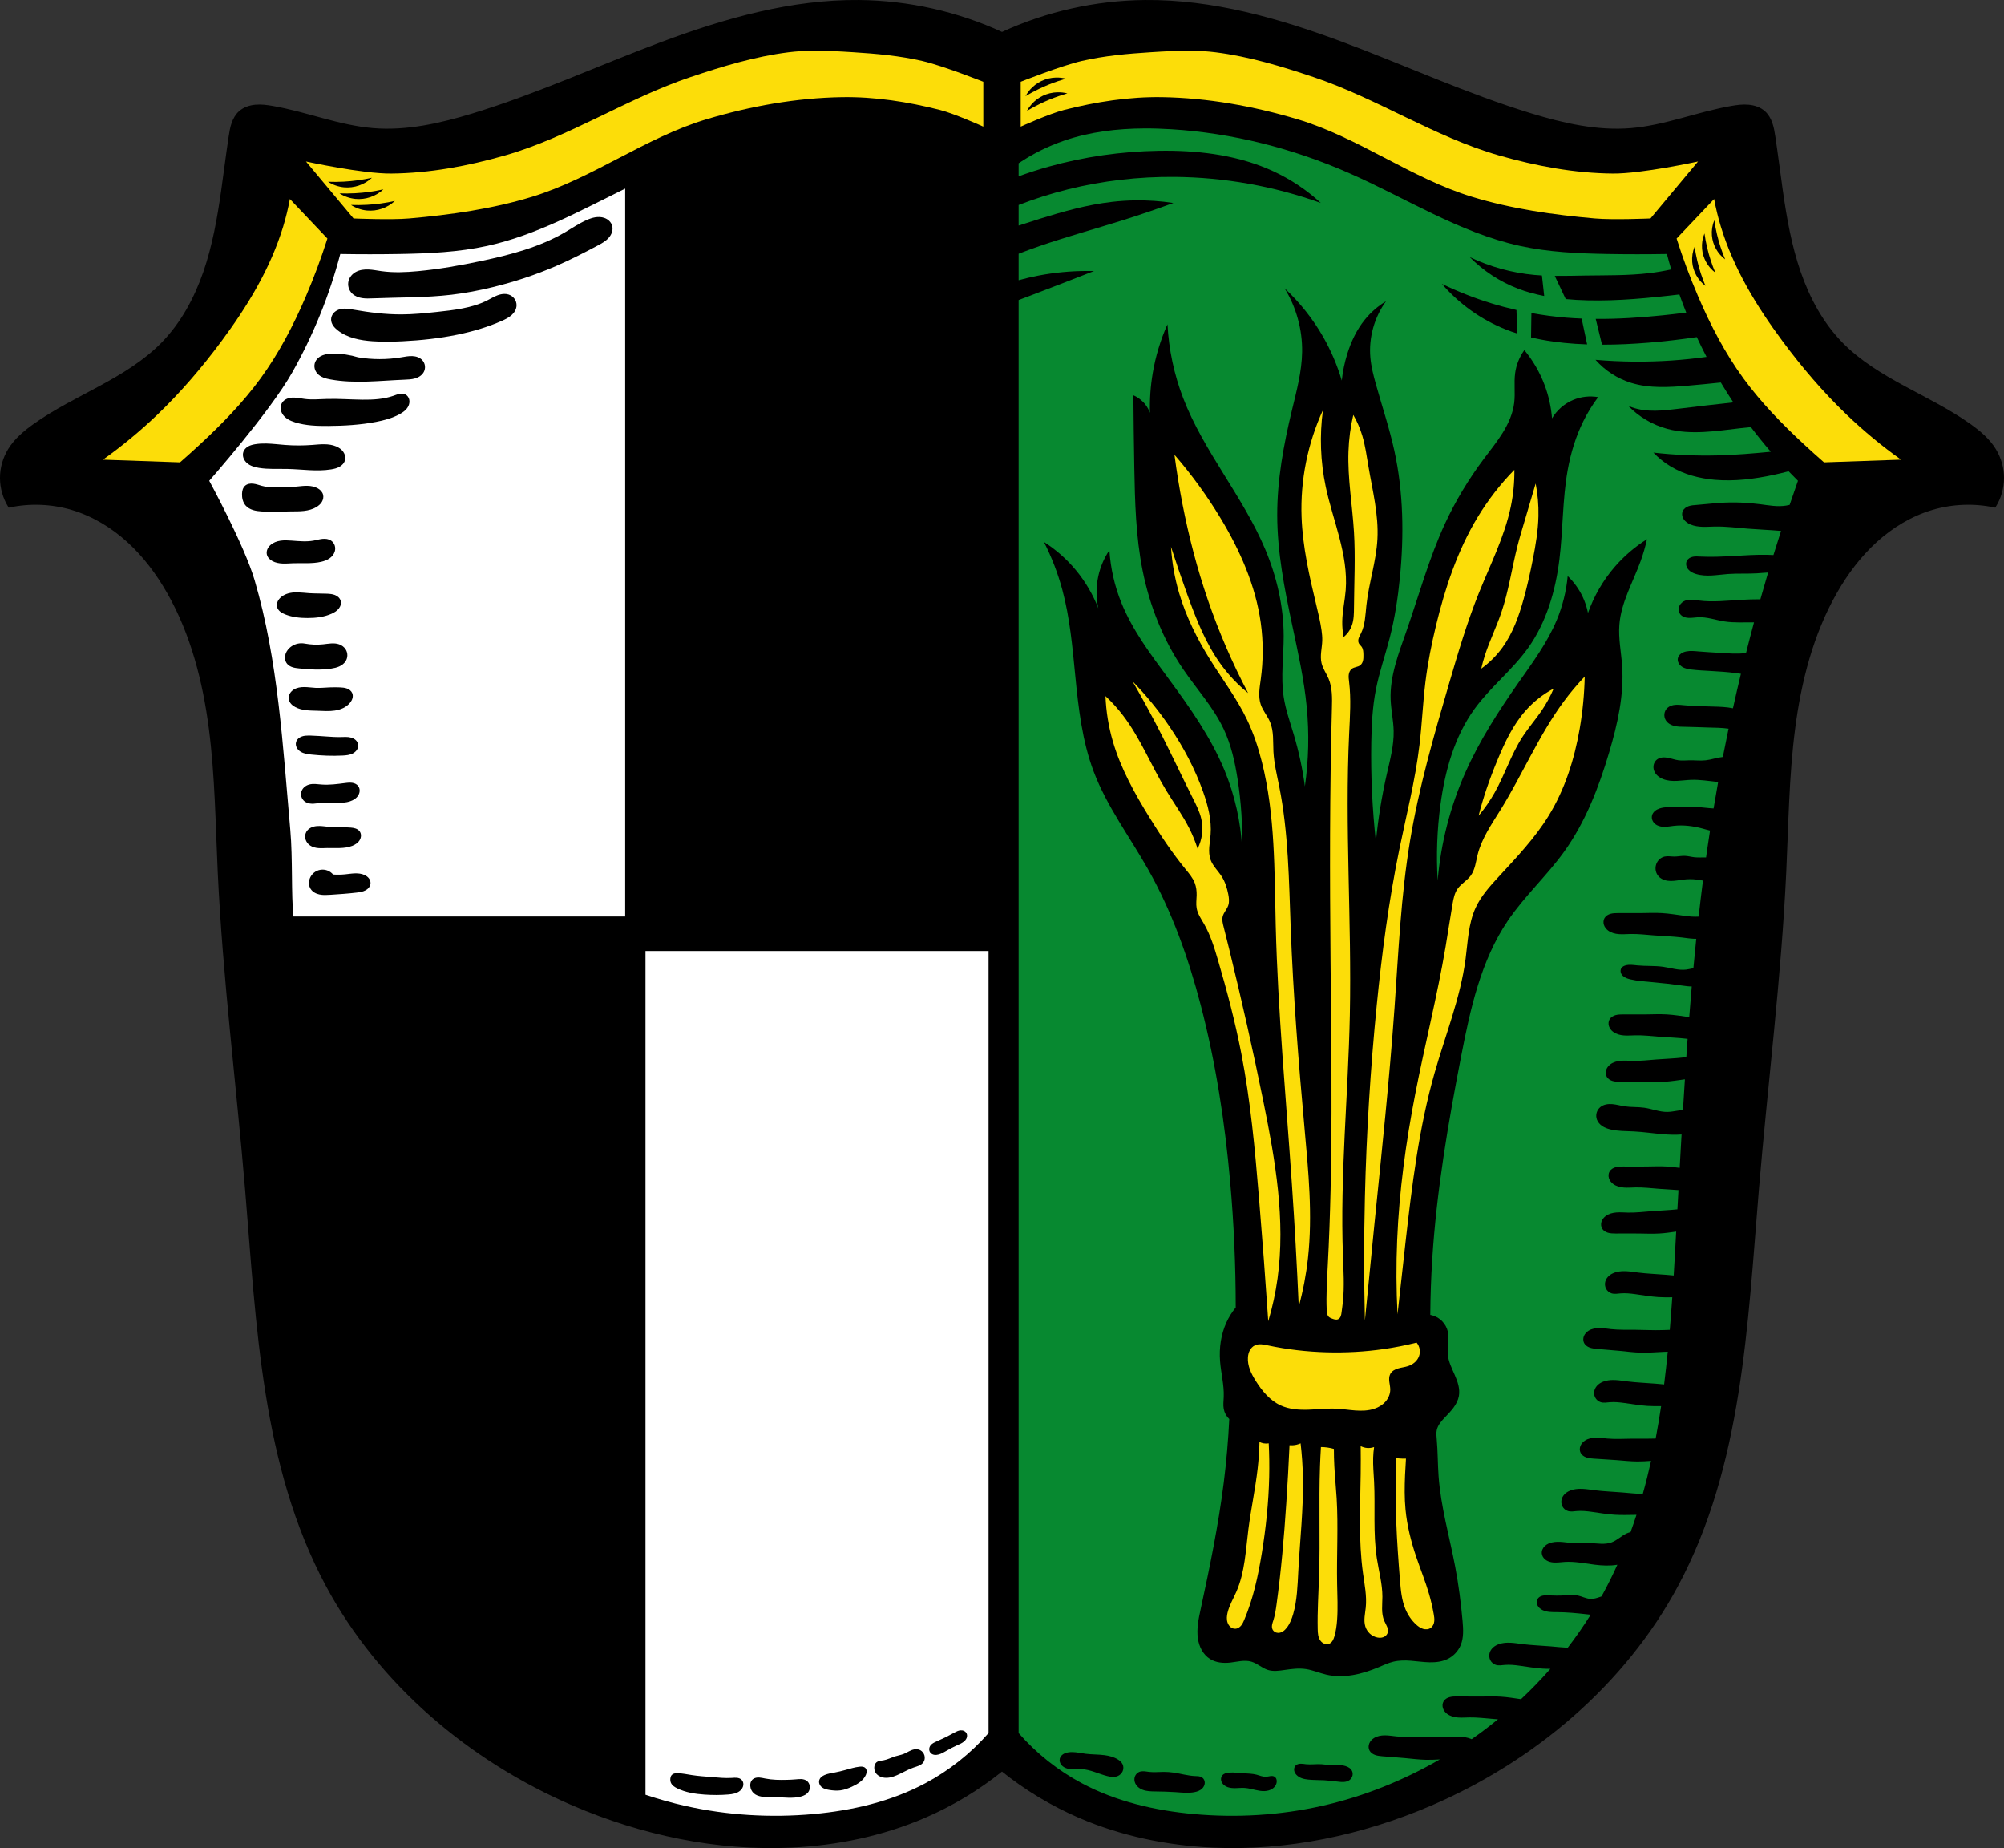 <?xml version="1.0" encoding="UTF-8" standalone="no"?>
<!-- Created with Inkscape (http://www.inkscape.org/) -->

<svg
   xmlns:dc="http://purl.org/dc/elements/1.1/"
   xmlns:cc="http://creativecommons.org/ns#"
   xmlns:rdf="http://www.w3.org/1999/02/22-rdf-syntax-ns#"
   xmlns:svg="http://www.w3.org/2000/svg"
   xmlns="http://www.w3.org/2000/svg"
   xmlns:sodipodi="http://sodipodi.sourceforge.net/DTD/sodipodi-0.dtd"
   xmlns:inkscape="http://www.inkscape.org/namespaces/inkscape"
   width="799.809"
   height="737.463"
   id="svg31035"
   version="1.1"
   inkscape:version="0.92.5 (2060ec1f9f, 2020-04-08)"
   sodipodi:docname="Wappen_Großhabersdorf.svg">
  <rect width="100%" height="100%" fill="#333333" stroke="none"/>
  <defs
     id="defs31037">
    <inkscape:path-effect
       effect="spiro"
       id="path-effect1209"
       is_visible="true" />
    <inkscape:path-effect
       effect="spiro"
       id="path-effect1163"
       is_visible="true" />
    <inkscape:path-effect
       effect="spiro"
       id="path-effect1910"
       is_visible="true" />
    <inkscape:path-effect
       effect="spiro"
       id="path-effect1864"
       is_visible="true" />
    <inkscape:path-effect
       effect="spiro"
       id="path-effect1819"
       is_visible="true" />
    <inkscape:path-effect
       effect="spiro"
       id="path-effect1815"
       is_visible="true" />
    <inkscape:path-effect
       effect="spiro"
       id="path-effect1779"
       is_visible="true" />
    <inkscape:path-effect
       effect="spiro"
       id="path-effect1737"
       is_visible="true" />
    <inkscape:path-effect
       effect="spiro"
       id="path-effect1732"
       is_visible="true" />
    <inkscape:path-effect
       effect="spiro"
       id="path-effect1727"
       is_visible="true" />
    <inkscape:path-effect
       effect="spiro"
       id="path-effect1723"
       is_visible="true" />
    <inkscape:path-effect
       effect="spiro"
       id="path-effect1718"
       is_visible="true" />
    <inkscape:path-effect
       effect="spiro"
       id="path-effect1714"
       is_visible="true" />
    <inkscape:path-effect
       effect="spiro"
       id="path-effect1660"
       is_visible="true" />
    <inkscape:path-effect
       effect="spiro"
       id="path-effect1598"
       is_visible="true" />
    <inkscape:path-effect
       effect="spiro"
       id="path-effect1594"
       is_visible="true" />
    <inkscape:path-effect
       effect="spiro"
       id="path-effect1585"
       is_visible="true" />
    <inkscape:path-effect
       effect="spiro"
       id="path-effect1581"
       is_visible="true" />
    <inkscape:path-effect
       effect="spiro"
       id="path-effect1577"
       is_visible="true" />
    <inkscape:path-effect
       effect="spiro"
       id="path-effect1573"
       is_visible="true" />
    <inkscape:path-effect
       effect="spiro"
       id="path-effect1525"
       is_visible="true" />
    <inkscape:path-effect
       effect="spiro"
       id="path-effect1521"
       is_visible="true" />
    <inkscape:path-effect
       effect="spiro"
       id="path-effect1394"
       is_visible="true" />
    <inkscape:path-effect
       effect="spiro"
       id="path-effect1389"
       is_visible="true" />
    <inkscape:path-effect
       effect="spiro"
       id="path-effect1385"
       is_visible="true" />
    <inkscape:path-effect
       effect="spiro"
       id="path-effect1380"
       is_visible="true" />
    <inkscape:path-effect
       effect="spiro"
       id="path-effect1375"
       is_visible="true" />
    <inkscape:path-effect
       effect="spiro"
       id="path-effect1370"
       is_visible="true" />
    <inkscape:path-effect
       effect="spiro"
       id="path-effect1365"
       is_visible="true" />
    <inkscape:path-effect
       effect="spiro"
       id="path-effect1361"
       is_visible="true" />
    <inkscape:path-effect
       effect="spiro"
       id="path-effect1356"
       is_visible="true" />
    <inkscape:path-effect
       effect="spiro"
       id="path-effect1351"
       is_visible="true" />
    <inkscape:path-effect
       effect="spiro"
       id="path-effect1347"
       is_visible="true" />
    <inkscape:path-effect
       effect="spiro"
       id="path-effect1343"
       is_visible="true" />
    <inkscape:path-effect
       effect="spiro"
       id="path-effect1296"
       is_visible="true" />
    <inkscape:path-effect
       effect="spiro"
       id="path-effect1292"
       is_visible="true" />
    <inkscape:path-effect
       effect="spiro"
       id="path-effect1288"
       is_visible="true" />
    <inkscape:path-effect
       effect="spiro"
       id="path-effect1282"
       is_visible="true" />
    <inkscape:path-effect
       effect="spiro"
       id="path-effect1278"
       is_visible="true" />
    <inkscape:path-effect
       effect="spiro"
       id="path-effect1234"
       is_visible="true" />
    <inkscape:path-effect
       effect="spiro"
       id="path-effect1230"
       is_visible="true" />
    <inkscape:path-effect
       effect="spiro"
       id="path-effect1226"
       is_visible="true" />
    <inkscape:path-effect
       effect="spiro"
       id="path-effect1186"
       is_visible="true" />
    <inkscape:path-effect
       effect="spiro"
       id="path-effect1182"
       is_visible="true" />
    <inkscape:path-effect
       effect="spiro"
       id="path-effect1178"
       is_visible="true" />
    <inkscape:path-effect
       effect="spiro"
       id="path-effect1174"
       is_visible="true" />
    <inkscape:path-effect
       effect="spiro"
       id="path-effect1170"
       is_visible="true" />
    <inkscape:path-effect
       effect="spiro"
       id="path-effect1166"
       is_visible="true" />
    <inkscape:path-effect
       effect="spiro"
       id="path-effect1162"
       is_visible="true" />
    <inkscape:path-effect
       effect="spiro"
       id="path-effect1158"
       is_visible="true" />
    <inkscape:path-effect
       effect="spiro"
       id="path-effect1154"
       is_visible="true" />
    <inkscape:path-effect
       effect="spiro"
       id="path-effect1150"
       is_visible="true" />
    <inkscape:path-effect
       effect="spiro"
       id="path-effect1146"
       is_visible="true" />
    <inkscape:path-effect
       effect="spiro"
       id="path-effect1142"
       is_visible="true" />
    <inkscape:path-effect
       effect="spiro"
       id="path-effect1138"
       is_visible="true" />
    <inkscape:path-effect
       effect="spiro"
       id="path-effect1134"
       is_visible="true" />
    <inkscape:path-effect
       effect="spiro"
       id="path-effect1093"
       is_visible="true" />
    <inkscape:path-effect
       effect="spiro"
       id="path-effect1089"
       is_visible="true" />
    <inkscape:path-effect
       effect="spiro"
       id="path-effect1084"
       is_visible="true" />
    <inkscape:path-effect
       effect="spiro"
       id="path-effect1080"
       is_visible="true" />
    <inkscape:path-effect
       effect="spiro"
       id="path-effect1076"
       is_visible="true" />
    <inkscape:path-effect
       effect="spiro"
       id="path-effect1029"
       is_visible="true" />
    <inkscape:path-effect
       effect="spiro"
       id="path-effect2764"
       is_visible="true" />
    <inkscape:path-effect
       effect="spiro"
       id="path-effect2618"
       is_visible="true" />
    <inkscape:path-effect
       effect="spiro"
       id="path-effect2595"
       is_visible="true" />
    <inkscape:path-effect
       effect="spiro"
       id="path-effect2557"
       is_visible="true" />
    <inkscape:path-effect
       is_visible="true"
       id="path-effect3875"
       effect="spiro" />
    <inkscape:path-effect
       is_visible="true"
       id="path-effect3875-7"
       effect="spiro" />
    <inkscape:path-effect
       is_visible="true"
       id="path-effect3904"
       effect="spiro" />
    <inkscape:path-effect
       is_visible="true"
       id="path-effect3875-1"
       effect="spiro" />
    <inkscape:path-effect
       is_visible="true"
       id="path-effect3904-4"
       effect="spiro" />
    <inkscape:path-effect
       effect="spiro"
       id="path-effect2557-9"
       is_visible="true" />
    <inkscape:path-effect
       effect="spiro"
       id="path-effect2618-2"
       is_visible="true" />
    <inkscape:path-effect
       effect="spiro"
       id="path-effect2618-4"
       is_visible="true" />
    <inkscape:path-effect
       effect="spiro"
       id="path-effect2618-47"
       is_visible="true" />
    <inkscape:path-effect
       effect="spiro"
       id="path-effect2618-47-2"
       is_visible="true" />
    <inkscape:path-effect
       effect="spiro"
       id="path-effect2618-47-5"
       is_visible="true" />
    <inkscape:path-effect
       effect="spiro"
       id="path-effect2618-47-27"
       is_visible="true" />
    <inkscape:path-effect
       effect="spiro"
       id="path-effect2618-47-27-1"
       is_visible="true" />
    <inkscape:path-effect
       effect="spiro"
       id="path-effect2764-0"
       is_visible="true" />
    <inkscape:path-effect
       effect="spiro"
       id="path-effect2764-1"
       is_visible="true" />
    <inkscape:path-effect
       effect="spiro"
       id="path-effect1029-9"
       is_visible="true" />
    <inkscape:path-effect
       effect="spiro"
       id="path-effect2764-7"
       is_visible="true" />
    <inkscape:path-effect
       effect="spiro"
       id="path-effect2764-4"
       is_visible="true" />
    <inkscape:path-effect
       effect="spiro"
       id="path-effect1394-7"
       is_visible="true" />
    <inkscape:path-effect
       effect="spiro"
       id="path-effect1394-0"
       is_visible="true" />
    <inkscape:path-effect
       effect="spiro"
       id="path-effect1394-8"
       is_visible="true" />
    <inkscape:path-effect
       effect="spiro"
       id="path-effect1394-8-2"
       is_visible="true" />
    <inkscape:path-effect
       effect="spiro"
       id="path-effect1394-8-0"
       is_visible="true" />
    <inkscape:path-effect
       effect="spiro"
       id="path-effect1394-8-6"
       is_visible="true" />
    <inkscape:path-effect
       effect="spiro"
       id="path-effect1394-8-0-1"
       is_visible="true" />
    <inkscape:path-effect
       effect="spiro"
       id="path-effect1394-8-0-1-6"
       is_visible="true" />
    <inkscape:path-effect
       effect="spiro"
       id="path-effect1394-8-0-1-5"
       is_visible="true" />
    <inkscape:path-effect
       effect="spiro"
       id="path-effect1394-8-0-1-5-3"
       is_visible="true" />
    <inkscape:path-effect
       effect="spiro"
       id="path-effect1394-8-0-1-5-5"
       is_visible="true" />
    <inkscape:path-effect
       effect="spiro"
       id="path-effect1394-8-0-1-5-6"
       is_visible="true" />
    <inkscape:path-effect
       effect="spiro"
       id="path-effect2764-9"
       is_visible="true" />
    <inkscape:path-effect
       effect="spiro"
       id="path-effect2764-2"
       is_visible="true" />
    <inkscape:path-effect
       effect="spiro"
       id="path-effect1660-3"
       is_visible="true" />
    <inkscape:path-effect
       effect="spiro"
       id="path-effect1660-5"
       is_visible="true" />
    <inkscape:path-effect
       effect="spiro"
       id="path-effect1660-6"
       is_visible="true" />
    <inkscape:path-effect
       effect="spiro"
       id="path-effect1779-8"
       is_visible="true" />
    <inkscape:path-effect
       effect="spiro"
       id="path-effect1660-34"
       is_visible="true" />
    <inkscape:path-effect
       effect="spiro"
       id="path-effect1660-9"
       is_visible="true" />
    <inkscape:path-effect
       effect="spiro"
       id="path-effect1864-8"
       is_visible="true" />
    <inkscape:path-effect
       effect="spiro"
       id="path-effect1660-8"
       is_visible="true" />
    <inkscape:path-effect
       effect="spiro"
       id="path-effect1910-4"
       is_visible="true" />
    <inkscape:path-effect
       effect="spiro"
       id="path-effect1660-55"
       is_visible="true" />
    <inkscape:path-effect
       effect="spiro"
       id="path-effect1163-0"
       is_visible="true" />
  </defs>
  <sodipodi:namedview
     id="base"
     pagecolor="#ffffff"
     bordercolor="#666666"
     borderopacity="1.0"
     inkscape:pageopacity="0.0"
     inkscape:pageshadow="2"
     inkscape:zoom="1.075308"
     inkscape:cx="399.90473"
     inkscape:cy="368.73158"
     inkscape:document-units="px"
     inkscape:current-layer="layer1"
     showgrid="false"
     inkscape:window-width="1920"
     inkscape:window-height="1046"
     inkscape:window-x="-11"
     inkscape:window-y="-11"
     inkscape:window-maximized="1"
     inkscape:snap-midpoints="true"
     inkscape:snap-smooth-nodes="true"
     inkscape:object-nodes="true"
     inkscape:snap-nodes="false"
     fit-margin-top="0"
     fit-margin-left="0"
     fit-margin-right="0"
     fit-margin-bottom="0"
     inkscape:object-paths="false"
     showguides="false" />
  <g
     inkscape:label="Ebene 1"
     inkscape:groupmode="layer"
     id="layer1"
     transform="translate(32.169,-80.292)">
    <path
       style="fill:#000000;stroke:#000000;stroke-width:1px;stroke-linecap:butt;stroke-linejoin:miter;stroke-opacity:1"
       d="m 310.708,80.798 c -26.963,-0.259 -53.395,7.27 -78.609,16.658 -25.214,9.388 -49.711,20.708 -75.464,28.559 -12.966,3.952 -26.493,7.035 -40.019,5.898 -13.639,-1.146 -26.538,-6.512 -40.019,-8.848 -2.24,-0.388 -4.52,-0.692 -6.785,-0.488 -2.265,0.204 -4.536,0.955 -6.222,2.455 -1.359,1.21 -2.27,2.844 -2.859,4.551 -0.588,1.707 -0.873,3.497 -1.143,5.279 -1.09,7.196 -1.97,14.422 -3.002,21.627 -1.57,10.973 -3.503,21.951 -7.136,32.441 -3.633,10.49 -9.042,20.531 -16.875,28.504 -7.058,7.184 -15.845,12.477 -24.743,17.301 -8.898,4.824 -18.05,9.284 -26.281,15.139 -3.846,2.736 -7.542,5.841 -10.005,9.83 -2.091,3.387 -3.216,7.343 -3.216,11.305 0,3.962 1.125,7.916 3.216,11.303 8.243,-1.75 16.938,-1.407 25.013,0.984 8.385,2.484 16.025,7.131 22.451,12.979 6.425,5.848 11.666,12.875 15.948,20.381 9.499,16.649 14.293,35.54 16.742,54.475 2.448,18.934 2.647,38.068 3.538,57.135 1.981,42.37 7.386,84.507 10.921,126.779 4.508,53.907 6.519,110.071 32.207,157.91 21.015,39.135 57.018,69.687 98.287,87.4 27.33,11.731 57.251,18.103 87.042,16.711 18.203,-0.851 36.331,-4.613 53.024,-11.797 11.141,-4.795 21.611,-11.098 31.016,-18.676 9.405,7.578 19.873,13.881 31.014,18.676 16.692,7.184 34.823,10.946 53.026,11.797 29.791,1.392 59.709,-4.98 87.04,-16.711 41.269,-17.713 77.272,-48.265 98.287,-87.4 25.688,-47.839 27.699,-104.003 32.207,-157.91 3.535,-42.272 8.941,-84.409 10.921,-126.779 0.891,-19.066 1.092,-38.2 3.54,-57.135 2.448,-18.934 7.241,-37.826 16.74,-54.475 4.283,-7.506 9.525,-14.533 15.95,-20.381 6.425,-5.848 14.065,-10.495 22.451,-12.979 8.075,-2.392 16.768,-2.735 25.011,-0.984 2.091,-3.387 3.218,-7.341 3.218,-11.303 0,-3.962 -1.127,-7.918 -3.218,-11.305 -2.463,-3.989 -6.158,-7.094 -10.005,-9.83 -8.232,-5.855 -17.382,-10.315 -26.279,-15.139 -8.898,-4.824 -17.687,-10.117 -24.745,-17.301 -7.833,-7.973 -13.242,-18.014 -16.875,-28.504 -3.633,-10.49 -5.566,-21.468 -7.136,-32.441 -1.031,-7.205 -1.912,-14.431 -3.002,-21.627 -0.27,-1.782 -0.555,-3.573 -1.143,-5.279 -0.588,-1.707 -1.499,-3.341 -2.859,-4.551 -1.685,-1.5 -3.957,-2.251 -6.222,-2.455 -2.265,-0.204 -4.545,0.1 -6.785,0.488 -13.481,2.336 -26.38,7.702 -40.019,8.848 -13.526,1.136 -27.054,-1.946 -40.019,-5.898 -25.753,-7.85 -50.25,-19.17 -75.464,-28.559 C 478.155,88.068 451.725,80.54 424.762,80.798 405.116,80.986 385.522,85.377 367.735,93.577 349.949,85.377 330.355,80.986 310.708,80.798 Z"
       id="path2555-8"
       inkscape:connector-curvature="0" />
    <path
       style="fill:#fcdd09;fill-opacity:1;stroke:none;stroke-width:1px;stroke-linecap:butt;stroke-linejoin:miter;stroke-opacity:1"
       d="M 324.357 20.238 C 321.124 20.277 317.9 20.457 314.695 20.857 C 301.355 22.525 288.341 26.473 275.596 30.75 C 250.187 39.276 227.297 54.665 201.529 62.035 C 186.779 66.254 171.414 69.126 156.072 69.254 C 144.64 69.349 122.113 64.441 122.113 64.441 L 141.1 87.17 C 141.1 87.17 155.923 87.814 163.293 87.17 C 179.812 85.727 196.425 83.383 212.285 78.545 C 236.628 71.12 257.677 54.83 282.066 47.561 C 299.531 42.355 317.804 39.063 336.025 38.771 C 349.147 38.561 362.344 40.629 375.064 43.854 C 381.081 45.379 392.445 50.537 392.445 50.537 L 392.445 32.623 C 392.445 32.623 376.461 26.265 368.113 24.334 C 359.083 22.246 349.779 21.414 340.529 20.834 C 335.158 20.497 329.746 20.173 324.357 20.238 z M 475.451 20.238 C 470.062 20.173 464.653 20.497 459.281 20.834 C 450.031 21.414 440.727 22.246 431.697 24.334 C 423.349 26.265 407.365 32.623 407.365 32.623 L 407.365 50.537 C 407.365 50.537 418.729 45.379 424.746 43.854 C 437.467 40.629 450.664 38.561 463.785 38.771 C 482.006 39.063 500.28 42.355 517.744 47.561 C 542.134 54.83 563.183 71.12 587.525 78.545 C 603.386 83.383 619.999 85.727 636.518 87.17 C 643.887 87.814 658.711 87.17 658.711 87.17 L 677.697 64.441 C 677.697 64.441 655.171 69.349 643.738 69.254 C 628.397 69.126 613.032 66.254 598.281 62.035 C 572.514 54.665 549.624 39.276 524.215 30.75 C 511.469 26.473 498.455 22.525 485.115 20.857 C 481.911 20.457 478.684 20.277 475.451 20.238 z M 421.43 30.939 C 422.773 30.902 424.123 31.053 425.426 31.385 C 424.305 31.706 423.193 32.056 422.09 32.434 C 419.615 33.282 417.189 34.272 414.828 35.398 C 412.936 36.301 411.086 37.291 409.285 38.363 C 409.804 37.411 410.432 36.519 411.152 35.709 C 412.412 34.292 413.957 33.13 415.67 32.316 C 417.466 31.463 419.442 30.994 421.43 30.939 z M 421.992 36.824 C 423.336 36.787 424.686 36.938 425.988 37.27 C 424.867 37.591 423.755 37.94 422.652 38.318 C 420.178 39.166 417.752 40.157 415.391 41.283 C 413.499 42.186 411.648 43.175 409.848 44.248 C 410.367 43.296 410.994 42.404 411.715 41.594 C 412.975 40.177 414.52 39.015 416.232 38.201 C 418.028 37.348 420.005 36.879 421.992 36.824 z M 148.436 70.936 C 145.484 73.715 141.306 75.14 137.271 74.746 C 135.02 74.526 132.823 73.761 130.922 72.533 C 133.016 72.613 135.116 72.596 137.209 72.482 C 140.986 72.278 144.744 71.761 148.436 70.936 z M 153.012 75.562 C 150.061 78.342 145.882 79.767 141.848 79.373 C 139.596 79.153 137.399 78.388 135.498 77.16 C 137.593 77.24 139.69 77.222 141.783 77.109 C 145.56 76.905 149.321 76.388 153.012 75.562 z M 115.697 79.416 C 115.007 83.116 114.114 86.777 113.023 90.379 C 107.981 107.026 98.793 122.136 88.424 136.102 C 80.657 146.562 72.166 156.507 62.754 165.516 C 55.979 172 48.735 177.991 41.096 183.43 L 71.846 184.5 C 74.555 182.133 77.229 179.727 79.867 177.281 C 88.578 169.206 96.925 160.667 103.932 151.076 C 111.337 140.94 117.169 129.727 122.113 118.188 C 125.336 110.667 128.192 102.989 130.67 95.191 L 115.697 79.416 z M 684.113 79.416 L 669.141 95.191 C 671.618 102.989 674.475 110.667 677.697 118.188 C 682.641 129.727 688.473 140.94 695.879 151.076 C 702.886 160.667 711.233 169.206 719.943 177.281 C 722.582 179.727 725.256 182.133 727.965 184.5 L 758.715 183.43 C 751.075 177.991 743.831 172 737.057 165.516 C 727.645 156.507 719.153 146.562 711.387 136.102 C 701.018 122.136 691.83 107.026 686.787 90.379 C 685.696 86.777 684.803 83.116 684.113 79.416 z M 157.588 80.189 C 154.637 82.969 150.459 84.394 146.424 84 C 144.172 83.78 141.975 83.015 140.074 81.787 C 142.169 81.867 144.266 81.849 146.359 81.736 C 150.136 81.532 153.897 81.015 157.588 80.189 z M 684.191 87.863 C 684.464 89.778 684.825 91.679 685.271 93.561 C 686.078 96.955 687.166 100.284 688.521 103.498 C 685.519 101.278 683.54 97.72 683.232 93.992 C 683.061 91.912 683.393 89.791 684.191 87.863 z M 680.262 93.148 C 680.534 95.063 680.895 96.964 681.342 98.846 C 682.148 102.241 683.237 105.569 684.592 108.783 C 681.59 106.563 679.61 103.005 679.303 99.277 C 679.131 97.197 679.463 95.077 680.262 93.148 z M 676.332 98.432 C 676.605 100.346 676.965 102.248 677.412 104.129 C 678.219 107.524 679.307 110.852 680.662 114.066 C 677.66 111.846 675.68 108.289 675.373 104.561 C 675.202 102.48 675.534 100.36 676.332 98.432 z "
       transform="translate(-32.169,80.292)"
       id="path2593-2-2" />
    <path
       style="fill:#078930;fill-opacity:1;stroke:none;stroke-width:1px;stroke-linecap:butt;stroke-linejoin:miter;stroke-opacity:1"
       d="M 456.691 51.25 C 445.849 51.304 435.024 52.601 424.779 56.1 C 418.346 58.297 412.197 61.348 406.539 65.15 L 406.539 70.348 C 410.476 68.922 414.464 67.638 418.496 66.51 C 432.779 62.514 447.584 60.418 462.414 60.172 C 463.39 60.155 464.368 60.147 465.346 60.148 C 480.014 60.164 494.851 62.189 508.145 68.32 C 515.091 71.524 521.532 75.818 527.16 80.998 C 508.461 74.279 488.623 70.743 468.754 70.586 C 454.433 70.472 440.091 72.108 426.193 75.566 C 419.519 77.227 412.954 79.316 406.539 81.797 L 406.539 90.012 C 409.311 89.098 412.089 88.206 414.875 87.338 C 424.361 84.381 433.98 81.675 443.852 80.547 C 446.897 80.199 449.96 80.001 453.025 79.957 C 458.134 79.883 463.249 80.23 468.301 80.998 C 461.715 83.417 455.071 85.684 448.379 87.791 C 437.223 91.304 425.928 94.38 414.875 98.203 C 412.079 99.17 409.301 100.186 406.539 101.248 L 406.539 111.82 C 409.143 111.106 411.77 110.485 414.422 109.977 C 420.811 108.752 427.315 108.133 433.82 108.129 C 434.75 108.128 435.678 108.139 436.607 108.164 C 428.021 111.526 419.417 114.846 410.799 118.125 C 409.38 118.665 407.959 119.197 406.539 119.734 L 406.539 691.564 C 413.676 699.713 422.277 706.54 431.795 711.605 C 445.539 718.921 460.986 722.489 476.449 723.887 C 493.492 725.427 510.773 724.401 527.48 720.656 C 544.016 716.95 559.938 710.58 574.654 702.078 C 572.816 702.186 570.977 702.273 569.137 702.232 C 566.353 702.171 563.585 701.821 560.812 701.561 C 557.763 701.274 554.704 701.097 551.654 700.822 C 550.674 700.734 549.683 700.633 548.76 700.291 C 547.837 699.949 546.977 699.336 546.539 698.455 C 546.116 697.604 546.133 696.569 546.492 695.689 C 546.851 694.81 547.529 694.083 548.33 693.572 C 549.624 692.747 551.203 692.475 552.738 692.479 C 554.273 692.483 555.795 692.745 557.322 692.9 C 560.468 693.221 563.639 693.095 566.801 693.105 C 570.524 693.117 574.249 693.317 577.969 693.17 C 579.513 693.109 581.055 692.987 582.6 693.035 C 584.144 693.084 585.701 693.308 587.125 693.908 C 587.199 693.939 587.269 693.977 587.342 694.01 C 590.944 691.498 594.447 688.842 597.855 686.064 C 597.202 686.019 596.548 685.982 595.895 685.928 C 592.743 685.667 589.593 685.27 586.432 685.32 C 584.897 685.345 583.36 685.475 581.83 685.348 C 580.3 685.221 578.75 684.814 577.531 683.881 C 576.777 683.303 576.163 682.52 575.881 681.613 C 575.599 680.706 575.672 679.673 576.166 678.861 C 576.678 678.021 577.586 677.484 578.535 677.223 C 579.484 676.961 580.481 676.945 581.465 676.941 C 584.527 676.929 587.59 677.014 590.652 676.99 C 592.045 676.979 593.438 676.946 594.83 676.938 C 596.223 676.929 597.614 676.946 599.004 677.035 C 601.705 677.208 604.379 677.648 607.059 678.035 C 611.152 674.196 615.058 670.155 618.762 665.934 C 617.72 665.928 616.68 665.91 615.641 665.844 C 612.561 665.647 609.519 665.097 606.461 664.682 C 604.524 664.419 602.563 664.208 600.615 664.371 C 600.01 664.422 599.408 664.509 598.801 664.537 C 598.194 664.565 597.576 664.532 596.996 664.352 C 596.053 664.058 595.246 663.365 594.795 662.486 C 594.344 661.608 594.25 660.556 594.516 659.605 C 594.765 658.716 595.315 657.927 596.014 657.322 C 596.712 656.718 597.555 656.292 598.434 656.008 C 599.536 655.651 600.694 655.512 601.855 655.5 C 602.243 655.496 602.63 655.506 603.016 655.527 C 604.558 655.611 606.086 655.863 607.619 656.057 C 611.313 656.522 615.042 656.644 618.752 656.951 C 621.062 657.143 623.369 657.404 625.682 657.512 C 628.945 653.271 632.006 648.872 634.848 644.33 C 634.286 644.267 633.723 644.211 633.162 644.146 C 629.278 643.699 625.378 643.335 621.469 643.311 C 619.482 643.298 617.405 643.356 615.623 642.477 C 614.804 642.072 614.063 641.457 613.65 640.643 C 613.444 640.235 613.323 639.783 613.32 639.326 C 613.317 638.87 613.435 638.411 613.674 638.021 C 613.888 637.673 614.194 637.386 614.543 637.172 C 614.892 636.958 615.282 636.816 615.682 636.729 C 616.481 636.554 617.309 636.594 618.127 636.629 C 620.168 636.715 622.213 636.757 624.252 636.629 C 626.017 636.518 627.808 636.282 629.543 636.629 C 630.44 636.808 631.296 637.139 632.162 637.434 C 633.028 637.728 633.918 637.99 634.832 638.021 C 636.076 638.064 637.291 637.681 638.467 637.273 C 638.689 637.197 638.914 637.129 639.137 637.053 C 639.338 636.689 639.553 636.334 639.752 635.969 C 641.821 632.172 643.73 628.31 645.494 624.393 C 642.547 624.896 639.485 624.75 636.502 624.379 C 632.518 623.883 628.538 623.015 624.531 623.266 C 622.716 623.379 620.879 623.721 619.094 623.371 C 618.201 623.196 617.331 622.842 616.637 622.254 C 615.943 621.666 615.438 620.83 615.344 619.926 C 615.286 619.371 615.383 618.803 615.6 618.289 C 615.816 617.775 616.149 617.313 616.553 616.928 C 617.36 616.157 618.428 615.705 619.52 615.471 C 622.255 614.884 625.079 615.584 627.871 615.75 C 630.188 615.888 632.513 615.655 634.832 615.75 C 636.235 615.807 637.632 615.983 639.035 616.021 C 640.439 616.06 641.866 615.956 643.184 615.471 C 645.414 614.649 647.136 612.815 649.309 611.852 C 649.773 611.645 650.262 611.488 650.76 611.383 C 651.588 609.1 652.381 606.805 653.129 604.492 C 653.005 604.493 652.88 604.489 652.756 604.49 C 649.971 604.512 647.183 604.625 644.404 604.447 C 641.325 604.25 638.28 603.698 635.223 603.283 C 633.285 603.02 631.325 602.812 629.377 602.975 C 628.771 603.025 628.169 603.113 627.562 603.141 C 626.956 603.169 626.338 603.136 625.758 602.955 C 624.815 602.662 624.008 601.968 623.557 601.09 C 623.106 600.211 623.011 599.16 623.277 598.209 C 623.526 597.319 624.077 596.53 624.775 595.926 C 625.474 595.321 626.317 594.896 627.195 594.611 C 628.298 594.255 629.456 594.116 630.617 594.104 C 631.004 594.1 631.392 594.108 631.777 594.129 C 633.32 594.213 634.848 594.467 636.381 594.66 C 640.075 595.126 643.803 595.247 647.514 595.555 C 650.223 595.779 652.931 596.084 655.646 596.139 C 656.868 591.782 657.964 587.381 658.951 582.945 C 657.133 583.081 655.316 583.195 653.494 583.184 C 650.709 583.166 647.936 582.861 645.16 582.645 C 642.107 582.406 639.046 582.275 635.992 582.049 C 635.011 581.976 634.018 581.892 633.09 581.564 C 632.162 581.237 631.292 580.636 630.84 579.762 C 630.404 578.918 630.403 577.885 630.748 577 C 631.093 576.115 631.76 575.375 632.553 574.852 C 633.834 574.006 635.408 573.709 636.943 573.689 C 638.478 573.67 640.004 573.907 641.533 574.039 C 644.684 574.31 647.852 574.136 651.014 574.096 C 654.27 574.054 657.529 574.143 660.783 574.031 C 661.596 569.745 662.318 565.431 662.965 561.098 C 661.137 561.123 659.312 561.132 657.488 561.016 C 654.409 560.819 651.364 560.269 648.307 559.854 C 646.369 559.591 644.411 559.382 642.463 559.545 C 641.857 559.596 641.253 559.681 640.646 559.709 C 640.04 559.737 639.424 559.706 638.844 559.525 C 637.901 559.232 637.094 558.539 636.643 557.66 C 636.192 556.782 636.097 555.73 636.363 554.779 C 636.612 553.89 637.163 553.099 637.861 552.494 C 638.56 551.89 639.401 551.464 640.279 551.18 C 641.382 550.823 642.542 550.684 643.703 550.672 C 644.09 550.668 644.478 550.678 644.863 550.699 C 646.406 550.783 647.934 551.035 649.467 551.229 C 653.16 551.694 656.887 551.816 660.598 552.123 C 661.784 552.221 662.97 552.334 664.156 552.439 C 664.706 548.104 665.181 543.752 665.613 539.395 C 665.084 539.403 664.555 539.42 664.027 539.443 C 660.945 539.579 657.862 539.85 654.777 539.766 C 651.994 539.69 649.228 539.326 646.457 539.051 C 643.41 538.748 640.351 538.554 637.303 538.264 C 636.323 538.17 635.331 538.064 634.41 537.717 C 633.489 537.37 632.632 536.753 632.199 535.869 C 631.781 535.016 631.803 533.981 632.166 533.104 C 632.529 532.226 633.212 531.501 634.016 530.994 C 635.314 530.176 636.895 529.913 638.43 529.926 C 639.965 529.938 641.485 530.207 643.012 530.371 C 646.156 530.709 649.328 530.6 652.49 530.627 C 656.213 530.658 659.936 530.878 663.656 530.75 C 664.577 530.718 665.497 530.678 666.418 530.652 C 666.784 526.322 667.12 521.992 667.416 517.664 C 665.55 517.691 663.684 517.703 661.822 517.584 C 658.743 517.387 655.7 516.837 652.643 516.422 C 650.705 516.159 648.745 515.95 646.797 516.113 C 646.191 516.164 645.589 516.249 644.982 516.277 C 644.375 516.305 643.758 516.274 643.178 516.094 C 642.235 515.8 641.428 515.107 640.977 514.229 C 640.526 513.35 640.431 512.299 640.697 511.348 C 640.946 510.458 641.497 509.669 642.195 509.064 C 642.894 508.46 643.736 508.034 644.615 507.75 C 645.718 507.393 646.876 507.252 648.037 507.24 C 648.424 507.236 648.812 507.247 649.197 507.268 C 650.74 507.352 652.268 507.606 653.801 507.799 C 657.494 508.264 661.223 508.384 664.934 508.691 C 665.949 508.776 666.964 508.868 667.979 508.961 C 668.144 506.257 668.303 503.556 668.457 500.861 C 668.636 497.727 668.801 494.59 668.975 491.455 C 666.744 491.774 664.512 492.093 662.264 492.225 C 659.484 492.388 656.697 492.261 653.912 492.225 C 650.85 492.184 647.787 492.253 644.725 492.225 C 643.741 492.216 642.744 492.194 641.797 491.928 C 640.85 491.661 639.943 491.119 639.436 490.275 C 638.946 489.461 638.879 488.429 639.166 487.523 C 639.453 486.618 640.071 485.837 640.828 485.264 C 642.052 484.337 643.604 483.939 645.135 483.82 C 646.665 483.701 648.202 483.838 649.736 483.871 C 652.898 483.938 656.048 483.559 659.201 483.314 C 662.621 483.049 666.053 482.932 669.463 482.568 C 669.602 480.011 669.746 477.454 669.885 474.896 C 667.318 474.701 664.744 474.586 662.178 474.387 C 659.025 474.142 655.874 473.763 652.713 473.83 C 651.178 473.863 649.64 474 648.109 473.881 C 646.579 473.762 645.026 473.364 643.803 472.438 C 643.046 471.864 642.429 471.083 642.143 470.178 C 641.856 469.272 641.922 468.24 642.412 467.426 C 642.919 466.583 643.826 466.04 644.773 465.773 C 645.721 465.507 646.717 465.486 647.701 465.477 C 650.763 465.448 653.826 465.517 656.889 465.477 C 658.281 465.458 659.674 465.418 661.066 465.402 C 662.459 465.387 663.85 465.395 665.24 465.477 C 666.958 465.577 668.666 465.791 670.371 466.027 C 670.614 461.587 670.871 457.149 671.123 452.709 C 668.682 452.885 666.226 452.809 663.785 452.607 C 659.883 452.286 656.003 451.69 652.092 451.492 C 648.922 451.332 645.705 451.43 642.627 450.658 C 641.521 450.381 640.431 449.987 639.482 449.354 C 638.534 448.72 637.731 447.83 637.338 446.76 C 637.019 445.891 636.98 444.923 637.229 444.031 C 637.477 443.14 638.009 442.33 638.729 441.748 C 639.382 441.219 640.178 440.882 641 440.707 C 641.411 440.62 641.83 440.573 642.25 440.557 C 642.67 440.54 643.091 440.554 643.51 440.59 C 645.185 440.734 646.81 441.223 648.473 441.471 C 651.051 441.854 653.69 441.654 656.27 442.027 C 659.357 442.475 662.335 443.739 665.455 443.697 C 666.857 443.678 668.239 443.394 669.625 443.188 C 670.305 443.086 670.993 443.004 671.682 442.98 C 671.925 438.882 672.191 434.785 672.453 430.688 C 669.682 431.068 666.918 431.518 664.127 431.682 C 661.347 431.845 658.56 431.718 655.775 431.682 C 652.713 431.641 649.65 431.71 646.588 431.682 C 645.604 431.673 644.607 431.651 643.66 431.385 C 642.713 431.118 641.806 430.576 641.299 429.732 C 640.809 428.918 640.74 427.886 641.027 426.98 C 641.314 426.075 641.932 425.294 642.689 424.721 C 643.913 423.794 645.466 423.396 646.996 423.277 C 648.526 423.158 650.065 423.296 651.6 423.328 C 654.761 423.395 657.912 423.016 661.064 422.771 C 664.776 422.484 668.505 422.384 672.201 421.938 C 672.475 421.904 672.748 421.868 673.021 421.832 C 673.187 419.406 673.356 416.981 673.531 414.557 C 673.459 414.548 673.387 414.538 673.314 414.529 C 669.618 414.083 665.89 413.983 662.178 413.695 C 659.025 413.451 655.874 413.072 652.713 413.139 C 651.178 413.171 649.64 413.308 648.109 413.189 C 646.579 413.071 645.026 412.673 643.803 411.746 C 643.046 411.172 642.429 410.392 642.143 409.486 C 641.856 408.581 641.922 407.548 642.412 406.734 C 642.919 405.891 643.826 405.349 644.773 405.082 C 645.721 404.815 646.717 404.794 647.701 404.785 C 650.763 404.757 653.826 404.825 656.889 404.785 C 658.281 404.767 659.674 404.727 661.066 404.711 C 662.459 404.695 663.85 404.704 665.24 404.785 C 668.238 404.961 671.205 405.472 674.182 405.867 C 674.498 401.79 674.832 397.714 675.184 393.641 C 673.985 393.643 672.77 393.473 671.58 393.307 C 667.51 392.736 663.425 392.27 659.33 391.916 C 656.437 391.666 653.527 391.468 650.701 390.801 C 649.607 390.542 648.485 390.189 647.678 389.406 C 647.274 389.015 646.961 388.521 646.836 387.973 C 646.711 387.425 646.785 386.825 647.082 386.348 C 647.263 386.057 647.52 385.819 647.811 385.637 C 648.101 385.455 648.423 385.328 648.752 385.234 C 649.516 385.017 650.303 384.977 651.098 385.012 C 651.892 385.047 652.694 385.157 653.484 385.234 C 656.908 385.57 660.38 385.302 663.785 385.791 C 666.851 386.231 669.898 387.283 672.973 386.904 C 673.937 386.786 674.882 386.536 675.836 386.361 C 676.198 382.446 676.581 378.534 676.984 374.623 C 676.625 374.627 676.266 374.621 675.908 374.604 C 674.365 374.528 672.837 374.283 671.303 374.098 C 667.607 373.652 663.878 373.55 660.166 373.262 C 657.013 373.017 653.863 372.638 650.701 372.705 C 649.167 372.738 647.628 372.877 646.098 372.758 C 644.567 372.639 643.015 372.241 641.791 371.314 C 641.034 370.741 640.416 369.96 640.129 369.055 C 639.842 368.149 639.911 367.117 640.4 366.303 C 640.908 365.46 641.814 364.917 642.762 364.65 C 643.709 364.384 644.705 364.363 645.689 364.354 C 648.752 364.325 651.815 364.394 654.877 364.354 C 656.269 364.335 657.662 364.295 659.055 364.279 C 660.447 364.264 661.839 364.272 663.229 364.354 C 666.309 364.534 669.356 365.068 672.416 365.467 C 674.248 365.706 676.098 365.885 677.939 365.76 C 678.478 360.964 679.047 356.171 679.662 351.385 C 678.821 351.275 677.989 351.105 677.148 350.99 C 675.397 350.751 673.615 350.781 671.859 350.99 C 670.172 351.192 668.496 351.558 666.797 351.543 C 665.947 351.535 665.095 351.43 664.287 351.166 C 663.48 350.902 662.717 350.477 662.115 349.877 C 661.476 349.24 661.029 348.415 660.836 347.533 C 660.643 346.652 660.706 345.717 661.002 344.865 C 661.261 344.12 661.699 343.438 662.277 342.902 C 662.856 342.366 663.573 341.978 664.342 341.803 C 665.613 341.513 666.937 341.801 668.24 341.803 C 669.636 341.805 671.021 341.479 672.416 341.525 C 673.729 341.569 675.007 341.941 676.312 342.082 C 677.834 342.246 679.38 342.107 680.906 342.146 C 681.012 341.395 681.107 340.643 681.215 339.893 C 681.619 337.067 682.046 334.243 682.482 331.422 C 681.532 331.21 680.595 330.926 679.654 330.668 C 675.855 329.627 671.875 329.107 667.961 329.553 C 666.834 329.681 665.714 329.89 664.58 329.926 C 663.446 329.962 662.278 329.814 661.279 329.275 C 660.591 328.904 659.997 328.344 659.631 327.652 C 659.265 326.961 659.137 326.135 659.33 325.377 C 659.508 324.679 659.947 324.065 660.498 323.602 C 661.049 323.138 661.709 322.819 662.393 322.594 C 664.26 321.979 666.274 322.043 668.24 322.037 C 670.607 322.029 672.977 321.91 675.342 321.943 C 676.13 321.954 676.918 321.982 677.705 322.037 C 679.773 322.181 681.834 322.509 683.9 322.594 C 684.487 319.069 685.091 315.547 685.727 312.031 C 685.651 312.024 685.575 312.021 685.5 312.014 C 681.976 311.664 678.46 311.053 674.922 311.18 C 673.05 311.247 671.19 311.521 669.318 311.605 C 667.447 311.69 665.532 311.577 663.785 310.9 C 662.996 310.595 662.246 310.175 661.611 309.615 C 660.977 309.056 660.46 308.354 660.166 307.561 C 659.882 306.793 659.814 305.943 660.002 305.146 C 660.19 304.35 660.638 303.613 661.279 303.105 C 661.864 302.643 662.591 302.379 663.33 302.279 C 664.069 302.179 664.823 302.237 665.557 302.369 C 667.024 302.633 668.432 303.19 669.91 303.385 C 671.384 303.579 672.879 303.408 674.365 303.385 C 676.501 303.351 678.645 303.622 680.768 303.385 C 683.021 303.133 685.185 302.313 687.441 302.086 C 687.491 302.081 687.542 302.081 687.592 302.076 C 688.325 298.302 689.094 294.534 689.883 290.771 C 687.153 290.379 684.368 290.37 681.604 290.299 C 678.541 290.22 675.48 290.055 672.416 290.021 C 671.037 290.006 669.641 290.015 668.301 289.691 C 667.63 289.53 666.977 289.285 666.389 288.926 C 665.8 288.567 665.276 288.092 664.898 287.516 C 664.398 286.752 664.166 285.814 664.264 284.906 C 664.361 283.998 664.788 283.128 665.455 282.504 C 666.272 281.739 667.396 281.372 668.51 281.264 C 668.788 281.237 669.069 281.227 669.348 281.225 C 670.185 281.22 671.024 281.312 671.859 281.391 C 675.837 281.767 679.836 281.848 683.83 281.947 C 686.438 282.012 689.089 282.106 691.631 282.627 C 692.647 278.029 693.713 273.443 694.812 268.865 C 694.12 268.778 693.43 268.677 692.738 268.584 C 689.415 268.139 686.065 267.931 682.717 267.748 C 680.208 267.611 677.695 267.488 675.199 267.191 C 673.87 267.033 672.503 266.812 671.371 266.098 C 670.805 265.74 670.31 265.259 669.984 264.674 C 669.659 264.089 669.512 263.397 669.631 262.738 C 669.768 261.981 670.249 261.31 670.863 260.846 C 671.478 260.382 672.219 260.109 672.973 259.953 C 673.794 259.784 674.628 259.748 675.467 259.771 C 676.306 259.795 677.149 259.879 677.984 259.953 C 680.764 260.2 683.552 260.327 686.336 260.51 C 689.839 260.74 693.375 261.047 696.85 260.59 C 697.879 256.501 698.937 252.42 700.033 248.35 C 696.108 248.286 692.162 248.583 688.285 247.982 C 684.747 247.434 681.281 246.138 677.705 246.312 C 676.413 246.376 675.127 246.632 673.836 246.555 C 673.19 246.516 672.544 246.392 671.953 246.129 C 671.362 245.866 670.826 245.458 670.467 244.92 C 670.16 244.462 669.989 243.918 669.961 243.367 C 669.933 242.817 670.047 242.261 670.277 241.76 C 670.738 240.758 671.655 240.001 672.693 239.631 C 673.532 239.332 674.44 239.27 675.33 239.316 C 676.22 239.363 677.101 239.515 677.984 239.631 C 683.607 240.371 689.304 239.673 694.967 239.352 C 697.377 239.215 699.791 239.146 702.205 239.146 C 702.327 239.146 702.448 239.152 702.57 239.152 C 703.579 235.582 704.604 232.018 705.664 228.463 C 704.233 228.528 702.796 228.682 701.369 228.773 C 697.478 229.022 693.565 228.771 689.676 229.051 C 687.532 229.205 685.404 229.52 683.258 229.639 C 681.112 229.758 678.927 229.675 676.871 229.051 C 675.699 228.695 674.541 228.137 673.764 227.189 C 673.375 226.716 673.091 226.15 672.986 225.547 C 672.882 224.943 672.963 224.302 673.252 223.762 C 673.483 223.33 673.839 222.971 674.252 222.707 C 674.665 222.443 675.132 222.271 675.611 222.17 C 676.57 221.967 677.563 222.041 678.541 222.092 C 687.387 222.556 696.253 221.25 705.098 221.381 C 705.996 221.394 706.895 221.43 707.793 221.477 C 708.784 218.264 709.794 215.057 710.826 211.857 C 710.551 211.834 710.274 211.814 710 211.791 C 705.829 211.447 701.644 211.296 697.473 210.955 C 693.114 210.599 688.759 210.036 684.387 210.119 C 682.743 210.151 681.1 210.275 679.457 210.223 C 677.814 210.17 676.152 209.936 674.643 209.285 C 673.603 208.837 672.626 208.171 671.998 207.229 C 671.684 206.757 671.463 206.22 671.381 205.66 C 671.299 205.1 671.359 204.516 671.58 203.994 C 671.79 203.499 672.14 203.071 672.559 202.734 C 672.977 202.398 673.464 202.152 673.973 201.979 C 674.989 201.631 676.077 201.569 677.148 201.49 C 680.308 201.258 683.454 200.858 686.615 200.654 C 691.905 200.314 697.226 200.524 702.482 201.211 C 705.905 201.658 709.374 202.308 712.783 201.768 C 713.278 201.689 713.766 201.583 714.254 201.469 C 715.341 198.257 716.447 195.052 717.576 191.855 C 716.313 190.612 715.073 189.346 713.844 188.068 C 711.83 188.591 709.809 189.084 707.773 189.518 C 700.094 191.153 692.208 192.149 684.387 191.467 C 678.251 190.932 672.137 189.332 666.848 186.178 C 664.288 184.651 661.94 182.772 659.889 180.609 C 668.387 181.567 676.95 181.939 685.5 181.723 C 692.593 181.543 699.668 180.954 706.73 180.262 C 703.979 177.073 701.328 173.794 698.785 170.432 C 697.418 170.566 696.052 170.708 694.688 170.865 C 684.943 171.986 674.931 173.677 665.455 171.145 C 659.556 169.568 654.103 166.354 649.865 161.957 C 650.322 162.16 650.787 162.345 651.258 162.514 C 657.261 164.66 663.863 163.857 670.189 163.07 C 677.382 162.175 684.582 161.356 691.787 160.57 C 690.058 157.966 688.393 155.318 686.789 152.633 C 682.467 153.092 678.14 153.511 673.809 153.883 C 666.168 154.539 658.304 155.038 650.979 152.77 C 645.526 151.081 640.556 147.864 636.781 143.582 C 646.87 144.443 657.024 144.537 667.127 143.861 C 671.798 143.549 676.454 143.052 681.092 142.412 C 679.741 139.809 678.44 137.179 677.205 134.518 C 670.874 135.452 664.516 136.196 658.139 136.721 C 651.897 137.234 645.633 137.546 639.371 137.537 L 636.857 127.254 C 645.777 127.321 654.709 126.733 663.588 125.822 C 666.726 125.5 669.857 125.132 672.986 124.734 C 672.03 122.344 671.121 119.934 670.258 117.508 C 668.824 117.675 667.392 117.847 665.957 118.006 C 653.686 119.361 641.325 120.385 629 119.664 C 627.628 119.584 626.257 119.471 624.887 119.342 L 620.51 110.09 C 624.601 110.134 628.699 110.011 632.791 109.951 C 641.25 109.827 649.737 109.99 658.139 109.004 C 661.112 108.655 664.064 108.147 666.99 107.514 C 666.383 105.469 665.809 103.415 665.268 101.352 C 657.401 101.486 649.533 101.486 641.666 101.352 C 629.905 101.15 618.077 100.64 606.58 98.119 C 582.399 92.818 561.031 78.987 538.326 69.029 C 515.921 59.203 491.885 53.082 467.518 51.574 C 463.921 51.352 460.305 51.232 456.691 51.25 z M 586.596 102.607 C 594.694 106.474 603.482 108.891 612.418 109.713 C 613.407 109.804 614.398 109.872 615.389 109.928 L 616.299 118.121 C 612.717 117.421 609.193 116.473 605.785 115.162 C 598.597 112.398 592.007 108.087 586.596 102.607 z M 575.461 113.268 C 581.879 116.382 588.54 118.997 595.361 121.084 C 598.616 122.08 601.91 122.943 605.229 123.697 L 605.568 133.102 C 604.046 132.616 602.534 132.099 601.047 131.508 C 591.218 127.602 582.357 121.286 575.461 113.268 z M 611.189 124.918 C 615.83 125.764 620.51 126.388 625.211 126.77 C 627.221 126.933 629.233 127.039 631.246 127.121 L 633.422 137.424 C 631.868 137.367 630.315 137.297 628.764 137.193 C 622.809 136.797 616.85 136.028 611.053 134.641 L 611.189 124.918 z M 428.045 699.152 C 429.783 699.186 431.53 699.604 433.27 699.826 C 435.762 700.145 438.294 700.062 440.787 700.383 C 442.634 700.62 444.481 701.091 446.076 702.053 C 446.874 702.534 447.623 703.162 448.025 704.002 C 448.438 704.862 448.442 705.901 448.068 706.779 C 447.695 707.657 446.956 708.366 446.076 708.734 C 445.423 709.008 444.702 709.1 443.994 709.074 C 443.286 709.048 442.587 708.908 441.9 708.734 C 438.441 707.861 435.164 706.115 431.6 705.951 C 429.741 705.866 427.841 706.216 426.039 705.754 C 425.138 705.523 424.271 705.075 423.666 704.369 C 423.363 704.016 423.131 703.602 423.004 703.154 C 422.877 702.707 422.858 702.227 422.969 701.775 C 423.144 701.059 423.639 700.445 424.25 700.031 C 424.861 699.618 425.583 699.39 426.311 699.27 C 426.887 699.174 427.465 699.141 428.045 699.152 z M 519.064 703.799 C 519.795 703.779 520.517 703.925 521.244 704.002 C 523.276 704.216 525.33 703.874 527.369 704.002 C 528.3 704.06 529.222 704.217 530.152 704.281 C 531.468 704.372 532.789 704.278 534.107 704.314 C 535.425 704.351 536.77 704.526 537.949 705.115 C 538.486 705.383 538.989 705.742 539.34 706.229 C 539.803 706.87 539.968 707.714 539.805 708.488 C 539.641 709.263 539.159 709.96 538.506 710.406 C 537.874 710.838 537.103 711.032 536.34 711.084 C 535.576 711.136 534.811 711.052 534.051 710.963 C 532.198 710.746 530.345 710.507 528.482 710.406 C 526.349 710.291 524.205 710.357 522.08 710.127 C 521.212 710.033 520.342 709.888 519.521 709.59 C 518.701 709.291 517.928 708.831 517.348 708.178 C 516.906 707.681 516.58 707.067 516.502 706.406 C 516.463 706.076 516.486 705.737 516.58 705.418 C 516.674 705.099 516.84 704.8 517.068 704.559 C 517.32 704.293 517.644 704.102 517.988 703.98 C 518.333 703.859 518.699 703.809 519.064 703.799 z M 456.646 706.818 C 457.303 706.862 457.95 706.989 458.604 707.064 C 460.541 707.289 462.501 707.067 464.451 707.064 C 465.755 707.062 467.057 707.159 468.348 707.344 C 471.235 707.757 474.064 708.614 476.979 708.734 C 477.458 708.754 477.941 708.754 478.416 708.82 C 478.891 708.886 479.366 709.022 479.764 709.291 C 480.116 709.53 480.397 709.869 480.578 710.254 C 480.759 710.639 480.841 711.069 480.826 711.494 C 480.796 712.345 480.378 713.157 479.764 713.746 C 478.942 714.533 477.818 714.925 476.701 715.139 C 474.232 715.611 471.691 715.316 469.184 715.139 C 466.497 714.949 463.802 714.896 461.109 714.859 C 459.371 714.836 457.587 714.812 455.971 714.174 C 455.162 713.855 454.408 713.379 453.824 712.734 C 453.241 712.09 452.837 711.272 452.758 710.406 C 452.695 709.719 452.839 709.009 453.182 708.41 C 453.525 707.811 454.068 707.325 454.707 707.064 C 455.316 706.816 455.99 706.774 456.646 706.818 z M 492.082 707.309 C 493.544 707.335 495.006 707.518 496.467 707.621 C 498.146 707.74 499.849 707.756 501.479 708.178 C 502.125 708.345 502.755 708.576 503.398 708.754 C 504.042 708.932 504.708 709.059 505.375 709.014 C 505.944 708.975 506.498 708.81 507.064 708.738 C 507.347 708.702 507.635 708.691 507.918 708.729 C 508.201 708.766 508.479 708.856 508.717 709.014 C 508.986 709.192 509.196 709.454 509.334 709.746 C 509.472 710.039 509.538 710.361 509.551 710.684 C 509.575 711.29 509.411 711.899 509.111 712.426 C 508.811 712.953 508.379 713.4 507.881 713.746 C 506.935 714.403 505.77 714.688 504.619 714.723 C 503.468 714.757 502.323 714.553 501.199 714.303 C 499.723 713.973 498.256 713.561 496.746 713.469 C 495.628 713.4 494.506 713.508 493.387 713.545 C 492.267 713.582 491.127 713.543 490.064 713.189 C 489.091 712.866 488.18 712.25 487.686 711.352 C 487.438 710.902 487.3 710.389 487.318 709.877 C 487.336 709.364 487.513 708.855 487.836 708.457 C 488.16 708.058 488.619 707.783 489.105 707.615 C 489.592 707.447 490.108 707.38 490.621 707.344 C 491.108 707.309 491.595 707.3 492.082 707.309 z "
       transform="translate(-32.169,80.292)"
       id="path2762-9" />
    <path
       style="fill:#ffffff;stroke:none;stroke-width:1px;stroke-linecap:butt;stroke-linejoin:miter;stroke-opacity:1"
       d="M 249.51 75.264 C 231.554 84.105 213.93 93.858 194.496 98.119 C 182.999 100.64 171.173 101.15 159.412 101.352 C 151.545 101.486 143.675 101.486 135.809 101.352 C 131.486 117.834 125.035 133.743 116.672 148.543 C 107.681 164.454 83.502 191.855 83.502 191.855 C 83.502 191.855 97.539 217.593 101.631 231.553 C 111.066 263.739 112.869 297.756 115.861 331.162 C 116.89 342.645 116.165 357.1 117.133 365.725 L 249.51 365.725 L 249.51 75.264 z M 239.361 86.602 C 239.962 86.633 240.557 86.738 241.127 86.93 C 241.873 87.181 242.571 87.583 243.137 88.131 C 243.702 88.679 244.131 89.374 244.332 90.135 C 244.558 90.99 244.492 91.91 244.211 92.748 C 243.93 93.587 243.442 94.345 242.846 94.998 C 241.653 96.304 240.064 97.169 238.504 98.002 C 233.06 100.907 227.557 103.711 221.895 106.162 C 213.71 109.705 205.208 112.503 196.543 114.611 C 191.16 115.921 185.709 116.966 180.207 117.613 C 169.843 118.832 159.371 118.633 148.943 119.053 C 147.485 119.111 146.016 119.181 144.572 118.963 C 143.129 118.745 141.694 118.216 140.629 117.217 C 139.934 116.565 139.416 115.726 139.152 114.811 C 138.889 113.895 138.881 112.905 139.139 111.988 C 139.56 110.487 140.681 109.232 142.053 108.492 C 143.578 107.67 145.366 107.458 147.098 107.535 C 148.829 107.613 150.535 107.963 152.252 108.201 C 157.073 108.87 161.974 108.652 166.82 108.201 C 175.348 107.408 183.794 105.899 192.172 104.121 C 203.67 101.681 215.229 98.665 225.391 92.758 C 228.288 91.073 231.066 89.156 234.133 87.803 C 235.233 87.317 236.374 86.904 237.561 86.709 C 238.154 86.612 238.761 86.57 239.361 86.602 z M 201.299 117.293 C 201.86 117.287 202.415 117.357 202.953 117.525 C 203.879 117.816 204.714 118.397 205.293 119.176 C 205.872 119.954 206.187 120.927 206.158 121.896 C 206.136 122.641 205.916 123.373 205.561 124.027 C 205.205 124.682 204.719 125.261 204.164 125.758 C 203.055 126.751 201.693 127.411 200.332 128.016 C 194.649 130.539 188.647 132.299 182.557 133.553 C 175.363 135.033 168.037 135.814 160.701 136.176 C 156.721 136.372 152.73 136.445 148.754 136.176 C 143.805 135.84 138.664 134.874 134.768 131.805 C 134.076 131.26 133.425 130.646 132.938 129.912 C 132.45 129.178 132.131 128.314 132.145 127.434 C 132.158 126.572 132.492 125.726 133.031 125.055 C 133.571 124.383 134.308 123.883 135.113 123.576 C 136.071 123.212 137.113 123.118 138.137 123.166 C 139.16 123.214 140.172 123.399 141.182 123.576 C 147.487 124.682 153.866 125.49 160.268 125.463 C 164.937 125.443 169.593 124.98 174.236 124.486 C 177.704 124.118 181.174 123.733 184.596 123.062 C 188.013 122.393 191.398 121.433 194.504 119.857 C 195.844 119.178 197.132 118.382 198.539 117.854 C 199.418 117.523 200.364 117.303 201.299 117.293 z M 133.02 141.129 C 136.37 141.114 139.721 141.607 142.926 142.586 C 148.604 143.534 154.441 143.534 160.119 142.586 C 161.588 142.341 163.061 142.032 164.549 142.096 C 165.293 142.127 166.036 142.253 166.73 142.52 C 167.425 142.787 168.07 143.199 168.568 143.752 C 169.126 144.371 169.489 145.163 169.592 145.99 C 169.695 146.817 169.54 147.676 169.152 148.414 C 168.809 149.068 168.292 149.622 167.691 150.051 C 167.09 150.479 166.407 150.784 165.699 150.994 C 164.284 151.415 162.788 151.458 161.312 151.518 C 151.524 151.911 141.638 153.164 131.996 151.434 C 131.006 151.256 130.016 151.044 129.082 150.672 C 128.148 150.3 127.265 149.757 126.607 148.996 C 126.098 148.406 125.734 147.691 125.574 146.928 C 125.415 146.165 125.464 145.356 125.734 144.625 C 125.984 143.951 126.414 143.353 126.947 142.871 C 127.48 142.39 128.112 142.023 128.781 141.762 C 130.119 141.239 131.583 141.136 133.02 141.129 z M 160.523 157.098 C 160.993 157.12 161.454 157.225 161.867 157.447 C 162.612 157.847 163.134 158.604 163.324 159.428 C 163.514 160.251 163.387 161.131 163.045 161.904 C 162.703 162.677 162.157 163.349 161.521 163.906 C 160.886 164.464 160.164 164.913 159.42 165.314 C 156.515 166.883 153.281 167.744 150.039 168.367 C 143.769 169.573 137.364 169.934 130.979 169.977 C 126.547 170.006 122.046 169.872 117.814 168.557 C 116.79 168.238 115.78 167.849 114.869 167.281 C 113.958 166.714 113.147 165.959 112.621 165.023 C 112.246 164.356 112.022 163.598 112.01 162.832 C 111.998 162.066 112.202 161.293 112.621 160.652 C 113.064 159.975 113.733 159.462 114.475 159.139 C 115.216 158.815 116.029 158.672 116.838 158.646 C 118.455 158.595 120.048 158.994 121.654 159.195 C 124.549 159.558 127.48 159.28 130.396 159.195 C 135.156 159.057 139.913 159.437 144.674 159.486 C 148.852 159.529 153.104 159.304 157.049 157.928 C 157.836 157.653 158.611 157.333 159.43 157.18 C 159.634 157.141 159.843 157.114 160.053 157.102 C 160.21 157.092 160.367 157.09 160.523 157.098 z M 106.301 176.986 C 108.792 177.041 111.297 177.363 113.787 177.553 C 117.374 177.826 120.981 177.823 124.568 177.553 C 126.186 177.431 127.803 177.255 129.426 177.271 C 131.048 177.288 132.689 177.505 134.184 178.137 C 135.282 178.601 136.305 179.304 136.99 180.279 C 137.333 180.767 137.588 181.318 137.715 181.9 C 137.841 182.483 137.838 183.096 137.682 183.672 C 137.529 184.235 137.233 184.756 136.85 185.195 C 136.466 185.635 135.995 185.995 135.486 186.281 C 134.469 186.853 133.312 187.123 132.16 187.309 C 126.422 188.233 120.57 187.268 114.76 187.137 C 110.949 187.051 107.106 187.323 103.344 186.707 C 101.643 186.429 99.91 185.937 98.607 184.809 C 97.956 184.244 97.428 183.525 97.152 182.709 C 96.876 181.893 96.863 180.978 97.178 180.176 C 97.529 179.283 98.264 178.576 99.105 178.115 C 99.947 177.654 100.893 177.419 101.84 177.262 C 103.318 177.016 104.806 176.953 106.301 176.986 z M 100.162 192.975 C 100.456 192.963 100.753 192.977 101.045 193.01 C 102.214 193.14 103.327 193.565 104.463 193.871 C 106.074 194.306 107.748 194.502 109.416 194.453 L 109.416 194.455 C 112.429 194.557 115.449 194.459 118.449 194.162 C 119.881 194.021 121.315 193.834 122.754 193.873 C 124.192 193.912 125.654 194.189 126.896 194.916 C 127.367 195.192 127.804 195.532 128.162 195.943 C 128.52 196.355 128.798 196.84 128.939 197.367 C 129.2 198.336 128.978 199.397 128.467 200.26 C 127.955 201.123 127.174 201.802 126.316 202.322 C 124.822 203.228 123.089 203.677 121.354 203.881 C 119.618 204.085 117.865 204.055 116.117 204.07 C 112.203 204.104 108.284 204.363 104.379 204.088 C 103.227 204.007 102.068 203.878 100.967 203.531 C 99.865 203.184 98.814 202.605 98.051 201.738 C 97.499 201.113 97.111 200.352 96.879 199.551 C 96.647 198.75 96.567 197.91 96.594 197.076 C 96.612 196.499 96.682 195.92 96.859 195.371 C 97.037 194.822 97.328 194.303 97.746 193.904 C 98.172 193.498 98.719 193.231 99.291 193.094 C 99.577 193.025 99.868 192.986 100.162 192.975 z M 129.584 215 C 129.884 215.005 130.183 215.029 130.479 215.08 C 131.07 215.181 131.648 215.39 132.145 215.727 C 132.825 216.188 133.337 216.886 133.59 217.668 C 133.843 218.45 133.84 219.311 133.602 220.098 C 133.26 221.227 132.451 222.176 131.477 222.842 C 130.503 223.507 129.371 223.906 128.223 224.176 C 124.565 225.034 120.746 224.623 116.992 224.76 C 115.59 224.811 114.189 224.939 112.787 224.881 C 111.385 224.823 109.965 224.568 108.73 223.902 C 108.208 223.62 107.721 223.264 107.326 222.82 C 106.932 222.376 106.632 221.841 106.502 221.262 C 106.346 220.569 106.439 219.833 106.711 219.178 C 106.983 218.522 107.429 217.946 107.959 217.475 C 109.064 216.491 110.516 215.963 111.98 215.75 C 113.445 215.537 114.935 215.62 116.41 215.727 C 119.325 215.938 122.274 216.244 125.15 215.727 C 126.332 215.514 127.49 215.162 128.684 215.041 C 128.982 215.011 129.284 214.996 129.584 215 z M 118.842 236.379 C 120.362 236.411 121.882 236.605 123.402 236.707 C 125.782 236.867 128.171 236.801 130.553 236.91 C 131.623 236.959 132.711 237.049 133.705 237.447 C 134.202 237.647 134.673 237.923 135.064 238.289 C 135.456 238.655 135.768 239.112 135.934 239.621 C 136.112 240.169 136.115 240.766 135.979 241.326 C 135.842 241.886 135.569 242.408 135.213 242.861 C 134.501 243.768 133.484 244.386 132.436 244.865 C 129.45 246.23 126.103 246.607 122.82 246.613 C 119.751 246.619 116.634 246.304 113.787 245.156 C 113.092 244.876 112.408 244.543 111.828 244.068 C 111.248 243.594 110.773 242.967 110.582 242.242 C 110.412 241.599 110.474 240.908 110.703 240.283 C 110.932 239.659 111.321 239.101 111.787 238.627 C 112.5 237.903 113.392 237.367 114.344 237.012 C 115.296 236.657 116.307 236.477 117.32 236.408 C 117.827 236.374 118.335 236.368 118.842 236.379 z M 120.012 256.691 C 120.561 256.666 121.114 256.704 121.654 256.812 C 124.052 257.258 126.514 257.356 128.939 257.104 C 130.012 256.992 131.078 256.814 132.154 256.752 C 133.231 256.69 134.331 256.748 135.35 257.104 C 136.416 257.475 137.378 258.185 137.973 259.145 C 138.403 259.84 138.635 260.656 138.635 261.475 C 138.634 262.293 138.401 263.11 137.973 263.807 C 137.382 264.766 136.441 265.475 135.414 265.939 C 134.387 266.403 133.274 266.639 132.16 266.809 C 127.918 267.453 123.591 267.176 119.324 266.721 C 118.478 266.63 117.627 266.531 116.814 266.279 C 116.002 266.027 115.221 265.612 114.66 264.973 C 114.267 264.524 113.992 263.976 113.85 263.396 C 113.707 262.817 113.696 262.209 113.799 261.621 C 114.005 260.446 114.666 259.378 115.535 258.561 C 116.739 257.428 118.363 256.768 120.012 256.691 z M 121.492 274.162 C 122.984 274.176 124.466 274.419 125.957 274.486 C 127.826 274.57 129.694 274.377 131.562 274.297 C 132.922 274.238 134.282 274.239 135.641 274.297 C 136.607 274.338 137.588 274.411 138.494 274.75 C 138.947 274.92 139.377 275.154 139.744 275.469 C 140.111 275.783 140.415 276.178 140.596 276.627 C 140.85 277.257 140.853 277.975 140.676 278.631 C 140.498 279.287 140.147 279.887 139.721 280.416 C 138.987 281.327 138.024 282.041 136.971 282.551 C 135.917 283.061 134.774 283.371 133.617 283.545 C 131.303 283.893 128.946 283.7 126.607 283.621 C 125.117 283.571 123.622 283.567 122.141 283.393 C 120.659 283.218 119.183 282.867 117.867 282.164 C 117.235 281.826 116.639 281.405 116.166 280.867 C 115.693 280.329 115.346 279.668 115.244 278.959 C 115.137 278.218 115.304 277.449 115.664 276.793 C 116.024 276.137 116.569 275.593 117.199 275.189 C 118.456 274.385 120 274.148 121.492 274.162 z M 123.117 293.512 C 123.407 293.512 123.698 293.52 123.986 293.529 C 126.085 293.595 128.177 293.741 130.271 293.889 C 132.156 294.021 134.045 294.154 135.934 294.111 C 137.319 294.08 138.731 293.957 140.068 294.318 C 140.737 294.499 141.38 294.805 141.898 295.264 C 142.417 295.723 142.805 296.343 142.926 297.025 C 143.053 297.743 142.877 298.498 142.5 299.121 C 142.123 299.744 141.556 300.24 140.918 300.592 C 139.643 301.296 138.139 301.427 136.684 301.498 C 132.547 301.7 128.397 301.532 124.277 301.105 C 122.784 300.951 121.238 300.743 119.965 299.947 C 119.328 299.549 118.774 299.003 118.43 298.336 C 118.085 297.669 117.963 296.875 118.158 296.15 C 118.308 295.593 118.64 295.093 119.066 294.705 C 119.493 294.317 120.012 294.038 120.559 293.854 C 121.379 293.577 122.248 293.512 123.117 293.512 z M 139.787 312.305 C 140.021 312.309 140.254 312.324 140.486 312.355 C 140.952 312.418 141.413 312.541 141.834 312.748 C 142.255 312.955 142.637 313.247 142.926 313.617 C 143.342 314.151 143.549 314.835 143.539 315.512 C 143.529 316.188 143.31 316.856 142.951 317.43 C 142.234 318.578 141.004 319.322 139.721 319.754 C 137.915 320.362 135.973 320.423 134.068 320.369 C 132.164 320.315 130.254 320.153 128.357 320.338 C 127.271 320.444 126.194 320.662 125.104 320.707 C 124.013 320.752 122.88 320.609 121.945 320.045 C 121.312 319.663 120.794 319.092 120.48 318.422 C 120.167 317.752 120.063 316.985 120.197 316.258 C 120.342 315.474 120.76 314.751 121.334 314.199 C 121.908 313.647 122.634 313.263 123.402 313.053 C 125.004 312.615 126.701 312.926 128.357 313.053 C 131.468 313.291 134.587 312.868 137.682 312.469 C 138.38 312.379 139.085 312.291 139.787 312.305 z M 127.584 329.605 C 128.812 329.633 130.043 329.839 131.271 329.953 C 134.176 330.222 137.108 329.975 140.012 330.244 C 140.66 330.304 141.312 330.392 141.926 330.609 C 142.539 330.826 143.118 331.182 143.51 331.701 C 143.889 332.204 144.075 332.841 144.066 333.471 C 144.057 334.1 143.858 334.722 143.533 335.262 C 142.884 336.341 141.767 337.067 140.596 337.529 C 139.044 338.142 137.361 338.349 135.693 338.404 C 134.026 338.459 132.355 338.367 130.688 338.404 C 129.497 338.431 128.305 338.522 127.117 338.43 C 125.93 338.337 124.73 338.048 123.746 337.377 C 122.902 336.801 122.241 335.944 121.949 334.965 C 121.657 333.986 121.745 332.89 122.236 331.994 C 122.632 331.273 123.271 330.701 123.998 330.316 C 124.725 329.932 125.537 329.729 126.355 329.648 C 126.765 329.608 127.174 329.596 127.584 329.605 z M 128.568 347.018 C 129.276 346.994 129.99 347.108 130.654 347.354 C 131.54 347.68 132.337 348.24 132.945 348.963 C 134.522 349.068 136.109 349.046 137.682 348.895 C 139.006 348.767 140.322 348.548 141.652 348.508 C 142.982 348.468 144.346 348.616 145.549 349.186 C 146.18 349.485 146.765 349.903 147.195 350.453 C 147.626 351.004 147.896 351.692 147.881 352.391 C 147.868 353.003 147.638 353.602 147.275 354.096 C 146.913 354.59 146.422 354.982 145.883 355.273 C 144.805 355.856 143.56 356.032 142.344 356.178 C 138.859 356.595 135.356 356.829 131.854 357.053 C 130.418 357.144 128.962 357.234 127.553 356.943 C 126.848 356.798 126.16 356.556 125.541 356.189 C 124.922 355.822 124.375 355.328 123.986 354.723 C 123.591 354.107 123.366 353.385 123.318 352.654 C 123.27 351.924 123.397 351.186 123.662 350.504 C 124.004 349.624 124.578 348.834 125.311 348.238 C 126.043 347.643 126.934 347.242 127.865 347.088 C 128.098 347.049 128.332 347.026 128.568 347.018 z M 257.617 379.488 L 257.617 716.184 C 262.866 717.942 268.196 719.446 273.596 720.656 C 290.303 724.401 307.586 725.427 324.629 723.887 C 340.092 722.489 355.537 718.921 369.281 711.605 C 378.799 706.54 387.403 699.713 394.539 691.564 L 394.539 379.488 L 257.617 379.488 z M 383.355 690.479 C 383.839 690.442 384.336 690.518 384.771 690.73 C 385.207 690.943 385.579 691.296 385.783 691.736 C 386.044 692.299 386.016 692.97 385.785 693.545 C 385.555 694.12 385.136 694.606 384.654 694.996 C 383.808 695.682 382.775 696.083 381.781 696.529 C 380.419 697.14 379.102 697.851 377.809 698.596 C 376.781 699.187 375.751 699.806 374.605 700.113 C 374.053 700.262 373.472 700.335 372.906 700.25 C 372.34 700.165 371.788 699.913 371.406 699.486 C 371.048 699.086 370.858 698.545 370.859 698.008 C 370.86 697.471 371.049 696.94 371.367 696.508 C 371.644 696.131 372.014 695.828 372.412 695.582 C 372.81 695.336 373.237 695.143 373.664 694.951 C 374.82 694.43 375.98 693.917 377.119 693.359 C 378.404 692.73 379.66 692.041 380.922 691.367 C 381.69 690.957 382.487 690.545 383.355 690.479 z M 365.547 698.002 C 366.162 697.99 366.781 698.116 367.32 698.406 C 368.134 698.845 368.731 699.647 368.967 700.541 C 369.208 701.455 369.069 702.479 368.523 703.25 C 368.091 703.861 367.437 704.285 366.752 704.586 C 366.067 704.887 365.343 705.079 364.635 705.32 C 362.291 706.121 360.171 707.46 357.891 708.426 C 356.998 708.804 356.079 709.125 355.125 709.297 C 354.171 709.468 353.18 709.488 352.236 709.266 C 351.667 709.131 351.116 708.908 350.629 708.584 C 350.142 708.26 349.719 707.835 349.424 707.33 C 349.059 706.704 348.896 705.968 348.932 705.244 C 348.949 704.882 349.015 704.52 349.148 704.184 C 349.282 703.847 349.485 703.534 349.756 703.293 C 350.142 702.949 350.648 702.765 351.154 702.658 C 351.66 702.551 352.177 702.513 352.686 702.422 C 354.258 702.14 355.691 701.357 357.215 700.877 C 358.378 700.51 359.597 700.322 360.729 699.867 C 361.44 699.581 362.105 699.194 362.787 698.846 C 363.47 698.497 364.182 698.184 364.938 698.059 C 365.139 698.025 365.342 698.006 365.547 698.002 z M 343.617 704.947 C 343.827 704.943 344.039 704.95 344.246 704.982 C 344.66 705.047 345.067 705.213 345.365 705.508 C 345.712 705.85 345.882 706.342 345.895 706.828 C 345.907 707.315 345.776 707.797 345.584 708.244 C 345.106 709.359 344.269 710.293 343.316 711.043 C 342.312 711.834 341.173 712.439 340.012 712.973 C 338.542 713.648 337.008 714.222 335.404 714.432 C 333.897 714.628 332.366 714.496 330.867 714.242 C 329.825 714.065 328.747 713.809 327.938 713.129 C 327.542 712.797 327.225 712.368 327.047 711.883 C 326.869 711.398 326.835 710.857 326.979 710.361 C 327.122 709.868 327.434 709.436 327.818 709.096 C 328.203 708.756 328.659 708.502 329.131 708.301 C 330.4 707.759 331.785 707.566 333.141 707.311 C 334.546 707.045 335.936 706.708 337.314 706.328 C 339.19 705.811 341.056 705.213 342.99 704.996 C 343.199 704.973 343.408 704.952 343.617 704.947 z M 270.555 707.596 C 272.412 707.648 274.24 708.048 276.076 708.332 C 278.702 708.738 281.358 708.908 284.006 709.131 C 286.69 709.357 289.385 709.637 292.074 709.469 C 292.75 709.426 293.428 709.355 294.102 709.424 C 294.775 709.493 295.456 709.716 295.945 710.184 C 296.238 710.463 296.453 710.822 296.572 711.209 C 296.691 711.596 296.715 712.011 296.656 712.412 C 296.538 713.214 296.087 713.945 295.486 714.488 C 294.832 715.08 294.007 715.462 293.156 715.695 C 292.305 715.929 291.423 716.021 290.543 716.092 C 287.438 716.343 284.315 716.335 281.207 716.121 C 277.457 715.863 273.657 715.285 270.281 713.631 C 269.762 713.377 269.255 713.097 268.807 712.732 C 268.359 712.368 267.971 711.913 267.75 711.379 C 267.532 710.852 267.481 710.266 267.541 709.699 C 267.59 709.238 267.719 708.77 268.01 708.408 C 268.299 708.048 268.728 707.819 269.176 707.705 C 269.624 707.591 270.092 707.582 270.555 707.596 z M 303.01 709.316 C 303.794 709.36 304.575 709.551 305.35 709.705 C 308.218 710.275 311.164 710.315 314.088 710.236 C 315.249 710.205 316.411 710.156 317.568 710.051 C 318.331 709.982 319.096 709.889 319.859 709.938 C 320.623 709.986 321.399 710.185 322.008 710.648 C 322.624 711.117 323.032 711.837 323.166 712.6 C 323.303 713.383 323.154 714.217 322.74 714.896 C 322.408 715.442 321.916 715.879 321.367 716.205 C 320.819 716.531 320.212 716.75 319.596 716.914 C 317.953 717.351 316.234 717.409 314.535 717.365 C 312.691 717.318 310.852 717.157 309.008 717.135 C 307.299 717.114 305.575 717.212 303.891 716.92 C 302.804 716.731 301.715 716.365 300.885 715.639 C 300.039 714.898 299.519 713.806 299.439 712.684 C 299.408 712.245 299.442 711.797 299.564 711.375 C 299.687 710.953 299.899 710.556 300.201 710.236 C 300.719 709.688 301.471 709.402 302.223 709.328 C 302.485 709.303 302.748 709.302 303.01 709.316 z "
       transform="translate(-32.169,80.292)"
       id="path2762-8-4" />
    <path
       transform="translate(829.959,4)"
       style="fill:#000000;stroke:none;stroke-width:1px;stroke-linecap:butt;stroke-linejoin:miter;stroke-opacity:1"
       d="m -409.794,234.02 c 0.074,9.57 0.196,19.14 0.368,28.708 0.248,13.802 0.606,27.686 3.312,41.222 2.802,14.012 8.153,27.57 16.194,39.382 5.428,7.973 12.089,15.195 16.194,23.924 2.937,6.244 4.462,13.057 5.521,19.875 1.436,9.246 2.052,18.618 1.84,27.972 -0.536,-10.724 -2.912,-21.353 -6.993,-31.285 -5.477,-13.327 -13.903,-25.207 -22.451,-36.805 -7.049,-9.564 -14.313,-19.168 -18.771,-30.18 -2.703,-6.677 -4.325,-13.79 -4.785,-20.979 -2.101,3.117 -3.608,6.634 -4.417,10.306 -0.93,4.227 -0.93,8.655 0,12.882 -2.117,-5.457 -5.112,-10.572 -8.833,-15.09 -3.662,-4.446 -8.027,-8.311 -12.882,-11.41 3.11,6.101 5.581,12.527 7.361,19.139 3.003,11.155 4.02,22.732 5.153,34.229 1.277,12.97 2.754,26.087 7.361,38.278 5.269,13.943 14.384,26.036 21.715,39.014 9.54,16.889 16.075,35.337 20.979,54.104 6.044,23.132 9.669,46.851 11.778,70.667 1.473,16.642 2.21,33.349 2.208,50.055 -1.471,1.795 -2.711,3.78 -3.681,5.889 -2.205,4.798 -2.972,10.193 -2.576,15.458 0.361,4.802 1.662,9.542 1.472,14.354 -0.063,1.598 -0.289,3.212 0,4.785 0.283,1.538 1.069,2.978 2.208,4.049 -0.41,8.489 -1.147,16.963 -2.208,25.396 -2.135,16.957 -5.578,33.721 -9.201,50.424 -0.841,3.876 -1.696,7.856 -1.104,11.778 0.241,1.599 0.726,3.169 1.519,4.578 0.793,1.409 1.901,2.653 3.265,3.519 2.361,1.5 5.317,1.778 8.097,1.472 1.415,-0.156 2.813,-0.451 4.228,-0.606 1.416,-0.155 2.871,-0.166 4.237,0.238 1.187,0.351 2.261,1 3.317,1.646 1.056,0.646 2.125,1.301 3.308,1.667 2.129,0.657 4.42,0.321 6.625,0 2.805,-0.408 5.66,-0.781 8.465,-0.368 2.77,0.407 5.372,1.564 8.097,2.208 6.99,1.654 14.362,-0.151 20.979,-2.944 1.934,-0.817 3.847,-1.723 5.889,-2.208 2.28,-0.542 4.656,-0.544 6.993,-0.368 2.484,0.187 4.955,0.569 7.446,0.62 2.491,0.05 5.044,-0.25 7.276,-1.356 2.306,-1.142 4.178,-3.14 5.153,-5.521 1.224,-2.991 1.02,-6.35 0.736,-9.569 -0.641,-7.28 -1.583,-14.535 -2.944,-21.715 -2.279,-12.02 -5.737,-23.867 -6.625,-36.069 -0.357,-4.901 -0.296,-9.828 -0.736,-14.722 -0.11,-1.227 -0.251,-2.475 0,-3.681 0.211,-1.013 0.693,-1.955 1.29,-2.801 0.597,-0.846 1.307,-1.604 2.023,-2.352 1.182,-1.237 2.387,-2.461 3.396,-3.842 1.009,-1.381 1.824,-2.939 2.125,-4.623 0.254,-1.423 0.133,-2.895 -0.198,-4.303 -0.331,-1.408 -0.866,-2.759 -1.444,-4.084 -1.156,-2.651 -2.51,-5.296 -2.775,-8.175 -0.141,-1.532 0.033,-3.073 0.156,-4.607 0.123,-1.534 0.191,-3.095 -0.156,-4.594 -0.351,-1.516 -1.129,-2.928 -2.208,-4.049 -1.277,-1.326 -2.975,-2.24 -4.785,-2.576 0.048,-7.418 0.307,-14.835 0.779,-22.238 1.734,-27.208 6.325,-54.152 11.525,-80.915 3.666,-18.867 7.861,-38.215 18.639,-54.128 6.634,-9.796 15.51,-17.884 22.425,-27.483 8.546,-11.862 13.881,-25.732 18.035,-39.75 3.331,-11.241 5.981,-22.902 5.153,-34.597 -0.383,-5.405 -1.507,-10.791 -1.104,-16.194 0.666,-8.937 5.397,-16.975 8.465,-25.396 1.051,-2.884 1.912,-5.837 2.576,-8.833 -4.811,3.013 -9.169,6.748 -12.882,11.042 -4.666,5.395 -8.307,11.674 -10.674,18.403 -0.454,-2.289 -1.198,-4.521 -2.208,-6.625 -1.453,-3.025 -3.459,-5.783 -5.889,-8.097 -0.565,6.067 -2.06,12.047 -4.417,17.667 -3.735,8.906 -9.542,16.755 -15.09,24.66 -8.039,11.454 -15.674,23.277 -21.347,36.069 -6.035,13.609 -9.784,28.229 -11.042,43.062 -0.607,-10.064 -0.236,-20.187 1.104,-30.18 1.819,-13.562 5.58,-27.204 13.618,-38.278 6.338,-8.732 15.07,-15.516 21.347,-24.292 7.345,-10.27 10.964,-22.803 12.514,-35.333 1.468,-11.867 1.197,-23.933 3.312,-35.701 1.212,-6.743 3.214,-13.368 6.257,-19.507 1.666,-3.36 3.64,-6.568 5.889,-9.569 -3.327,-0.585 -6.82,-0.197 -9.937,1.104 -3.511,1.465 -6.527,4.088 -8.465,7.361 -0.358,-4.525 -1.353,-8.999 -2.944,-13.25 -1.898,-5.068 -4.647,-9.817 -8.097,-13.986 -1.96,2.701 -3.237,5.894 -3.681,9.201 -0.522,3.897 0.097,7.874 -0.368,11.778 -0.51,4.279 -2.31,8.315 -4.572,11.982 -2.263,3.667 -4.993,7.019 -7.573,10.47 -6.009,8.035 -11.242,16.66 -15.458,25.764 -6.413,13.847 -10.423,28.658 -15.458,43.062 -3.094,8.851 -6.633,17.868 -6.257,27.236 0.168,4.183 1.121,8.309 1.205,12.495 0.115,5.735 -1.398,11.358 -2.677,16.95 -2.053,8.972 -3.529,18.075 -4.417,27.236 -1.455,-13.193 -2.07,-26.479 -1.84,-39.75 0.122,-7.028 0.484,-14.082 1.84,-20.979 1.373,-6.981 3.748,-13.721 5.521,-20.611 2.017,-7.841 3.25,-15.867 4.049,-23.924 1.679,-16.934 1.433,-34.169 -2.208,-50.792 -1.962,-8.957 -4.892,-17.669 -7.361,-26.5 -0.98,-3.504 -1.891,-7.049 -2.208,-10.674 -0.693,-7.908 1.574,-16.041 6.257,-22.451 -3.222,1.935 -6.102,4.439 -8.465,7.361 -3.228,3.992 -5.465,8.717 -6.993,13.618 -1.083,3.474 -1.824,7.055 -2.208,10.674 -1.779,-6.023 -4.254,-11.84 -7.361,-17.299 -4.12,-7.238 -9.353,-13.842 -15.458,-19.507 4.673,7.574 7.13,16.497 6.993,25.396 -0.121,7.863 -2.205,15.543 -4.049,23.187 -3.32,13.763 -5.913,27.801 -5.889,41.958 0.025,14.637 2.844,29.114 5.889,43.43 2.335,10.976 4.814,21.955 5.889,33.125 1.013,10.53 0.765,21.181 -0.736,31.653 -0.935,-6.971 -2.413,-13.869 -4.417,-20.611 -1.485,-4.997 -3.264,-9.937 -4.049,-15.09 -1.22,-8.017 0.016,-16.182 0,-24.292 -0.023,-11.868 -2.758,-23.658 -7.361,-34.597 -8.891,-21.129 -24.528,-38.966 -32.757,-60.361 -3.617,-9.404 -5.737,-19.382 -6.257,-29.444 -2.77,6.221 -4.754,12.792 -5.889,19.507 -0.883,5.223 -1.253,10.532 -1.104,15.826 -0.435,-1.191 -1.059,-2.314 -1.84,-3.312 -1.253,-1.602 -2.915,-2.88 -4.785,-3.681 z"
       id="path1658-9"
       inkscape:connector-curvature="0"
       inkscape:path-effect="#path-effect1660-3"
       inkscape:original-d="m -409.79368,234.01974 c 0,0 -0.0768,19.14841 0.36805,28.70827 0.6408,13.77011 0.1006,27.81655 3.3125,41.22215 3.30716,13.8032 9.48184,26.87559 16.19441,39.38186 4.55413,8.48486 12.15372,15.18253 16.19441,23.92357 2.88512,6.24124 4.36893,13.0963 5.52082,19.87496 1.56541,9.21215 1.84029,27.97216 1.84029,27.97216 0,0 -2.9916,-21.37659 -6.99305,-31.28466 -5.3815,-13.32525 -14.91448,-24.56952 -22.45134,-36.80548 -6.2133,-10.08718 -14.26314,-19.22435 -18.77081,-30.1805 -2.72906,-6.63314 -4.78471,-20.97912 -4.78471,-20.97912 0,0 -3.6652,6.6445 -4.41665,10.30553 -0.86337,4.20628 0,12.88192 0,12.88192 0,0 -5.13333,-10.58673 -8.83331,-15.09024 -3.64132,-4.43211 -12.88192,-11.4097 -12.88192,-11.4097 0,0 5.61517,12.53038 7.3611,19.13885 2.94724,11.1555 3.20408,22.85659 5.15276,34.2291 2.19437,12.80638 2.91872,26.06771 7.3611,38.2777 5.0887,13.9864 15.3906,25.54112 21.71523,39.01381 8.21975,17.50966 15.86584,35.44912 20.97912,54.10406 6.31273,23.03094 9.28397,46.91666 11.77776,70.66652 1.7441,16.61007 2.20833,50.05546 2.20833,50.05546 0,0 -2.86104,3.72398 -3.68055,5.88888 -1.84938,4.88552 -2.41201,10.23704 -2.57638,15.4583 -0.15135,4.80743 1.22652,9.55061 1.47221,14.35414 0.0815,1.59282 -0.39408,3.23926 0,4.78471 0.37983,1.48957 2.20833,4.0486 2.20833,4.0486 0,0 -1.07633,16.97432 -2.20833,25.39579 -2.27611,16.9331 -6.86822,33.49817 -9.20137,50.42351 -0.53847,3.90619 -1.96511,7.92976 -1.10416,11.77775 0.68452,3.05943 2.21231,6.30516 4.78471,8.09721 2.25096,1.56812 5.36027,1.28527 8.09721,1.47222 2.81785,0.19248 5.70295,-0.95711 8.46526,-0.36806 2.4147,0.51492 4.22205,2.74524 6.62499,3.3125 2.14925,0.50737 4.41717,0.048 6.62498,0 2.82375,-0.0614 5.65835,-0.68205 8.46526,-0.36806 2.78031,0.31101 5.30518,2.03106 8.09721,2.20833 7.04739,0.44745 14.13551,-1.2035 20.97913,-2.94444 2.03173,-0.51685 3.83662,-1.78017 5.88887,-2.20833 2.28504,-0.47672 4.66187,-0.24843 6.99304,-0.36805 4.90707,-0.25181 10.26609,1.33411 14.7222,-0.73611 2.28294,-1.06061 4.14047,-3.21605 5.15277,-5.52082 1.28653,-2.92915 0.82887,-6.37154 0.73611,-9.56943 -0.2118,-7.30158 -1.79359,-14.50181 -2.94444,-21.71523 -1.92594,-12.07158 -5.21254,-23.927 -6.62499,-36.06938 -0.56773,-4.88062 -0.61339,-9.8102 -0.73611,-14.72219 -0.0306,-1.22647 -0.34572,-2.50342 0,-3.68055 0.5754,-1.95913 2.20269,-3.43881 3.31249,-5.15277 1.831,-2.82778 4.98861,-5.13875 5.52083,-8.46526 0.90269,-5.64199 -3.67426,-10.89715 -4.41666,-16.56246 -0.39852,-3.04112 0.75785,-6.22935 0,-9.20137 -0.37983,-1.48958 -1.1184,-2.96456 -2.20833,-4.04861 -1.28432,-1.2774 -4.78471,-2.57638 -4.78471,-2.57638 0,0 0.12559,-14.84953 0.77934,-22.23782 2.40129,-27.13779 5.14005,-54.42974 11.52477,-80.91486 4.47205,-18.55099 9.35632,-37.45548 18.63885,-54.12801 5.75153,-10.33046 16.19295,-17.43495 22.42499,-27.48284 7.66902,-12.36474 13.91748,-25.79466 18.03468,-39.74992 3.29932,-11.18304 4.68783,-22.94684 5.15277,-34.59715 0.21576,-5.40637 -1.7886,-10.8272 -1.10416,-16.19441 1.12876,-8.85149 5.80466,-16.8785 8.46526,-25.39579 0.91452,-2.92761 2.57638,-8.83331 2.57638,-8.83331 0,0 -9.2651,6.69385 -12.88192,11.04164 -4.53508,5.45164 -10.67359,18.40274 -10.67359,18.40274 0,0 -1.14318,-4.55519 -2.20833,-6.62498 -1.52713,-2.9675 -5.88887,-8.09721 -5.88887,-8.09721 0,0 -2.06926,12.06877 -4.41666,17.66663 -3.7267,8.88708 -10.12095,16.4029 -15.09025,24.65968 -7.20425,11.97029 -16.00071,23.16184 -21.34718,36.06937 -5.67079,13.6905 -11.04165,43.06241 -11.04165,43.06241 0,0 -0.78902,-20.29322 1.10417,-30.18049 2.54684,-13.30103 6.75555,-26.60251 13.61803,-38.2777 5.46232,-9.29308 15.89148,-14.99465 21.34718,-24.29162 6.32373,-10.77616 9.83047,-23.13021 12.51386,-35.33327 2.56676,-11.67267 0.92108,-23.99146 3.3125,-35.70131 1.36636,-6.69051 3.40395,-13.30285 6.25693,-19.50691 1.56483,-3.40285 5.88887,-9.56943 5.88887,-9.56943 0,0 -6.8851,-0.23412 -9.93748,1.10417 -3.42467,1.50152 -8.46526,7.3611 -8.46526,7.3611 0,0 -1.30104,-9.0346 -2.94444,-13.24998 -1.95671,-5.01904 -8.0972,-13.98608 -8.0972,-13.98608 0,0 -3.00526,5.96773 -3.68055,9.20137 -0.80293,3.84489 0.65525,7.98556 -0.36805,11.77775 -2.21674,8.21488 -7.93161,15.05955 -12.14581,22.45135 -4.96032,8.70052 -11.16951,16.71342 -15.45831,25.76384 -6.53093,13.78184 -11.16702,28.42762 -15.4583,43.06241 -2.62108,8.93881 -5.65326,17.94047 -6.25693,27.23606 -0.27116,4.17545 1.33121,8.31247 1.2046,12.49479 -0.17306,5.71727 -1.77289,11.30158 -2.67682,16.94959 -1.45348,9.08171 -4.41666,27.23606 -4.41666,27.23606 0,0 -2.1137,-26.48857 -1.84027,-39.74992 0.14471,-7.0184 0.62079,-14.06596 1.84027,-20.97912 1.23558,-7.00441 4.00561,-13.66179 5.52082,-20.61108 1.72299,-7.90225 3.54671,-15.85124 4.04861,-23.92356 1.05163,-16.91386 0.44469,-34.05401 -2.20833,-50.79157 -1.43524,-9.05473 -5.20432,-17.58948 -7.3611,-26.49994 -0.85474,-3.53124 -2.33143,-7.04246 -2.20833,-10.67359 0.26322,-7.76451 6.25693,-22.45135 6.25693,-22.45135 0,0 -6.15865,4.41789 -8.46526,7.3611 -3.14767,4.01639 -5.29511,8.80593 -6.99304,13.61803 -1.20892,3.42619 -2.20833,10.67359 -2.20833,10.67359 0,0 -4.15956,-11.91157 -7.36109,-17.29858 -4.23858,-7.132 -15.45831,-19.5069 -15.45831,-19.5069 0,0 6.57245,16.62553 6.99305,25.39578 0.37585,7.83708 -2.82841,15.43683 -4.04861,23.18745 -2.19639,13.95133 -5.85591,27.83513 -5.88888,41.95825 -0.0341,14.60926 3.62836,28.99712 5.88888,43.43047 1.73528,11.07971 5.03353,21.94283 5.88888,33.12494 0.80493,10.52302 -0.73611,31.65271 -0.73611,31.65271 0,0 -2.76965,-13.78051 -4.41666,-20.61107 -1.22078,-5.06287 -3.368,-9.92694 -4.0486,-15.09025 -1.05818,-8.02776 0.8472,-16.23885 0,-24.29161 -1.23362,-11.72582 -3.28025,-23.53537 -7.3611,-34.59716 -7.92326,-21.47727 -24.83635,-38.88271 -32.75688,-60.36099 -3.47167,-9.41422 -6.25693,-29.44439 -6.25693,-29.44439 0,0 -4.66339,12.82624 -5.88888,19.50691 -0.95415,5.20149 -1.10416,15.82636 -1.10416,15.82636 0,0 -1.01588,-2.3555 -1.84028,-3.3125 -1.31329,-1.52452 -4.78471,-3.68054 -4.78471,-3.68054 z"
       sodipodi:nodetypes="caaaaacaaacacacaaaaaacaaaacaaaaaaaaaaaaaaaaaaaaaaaaacaaaaaaaacacacaaacaaaaaacacacaaaaaaaacaaaaaaacaacacaaaaacaaaaacacac" />
    <path
       style="fill:#fcdd09;stroke:none;stroke-width:1px;stroke-linecap:butt;stroke-linejoin:miter;stroke-opacity:1;fill-opacity:1"
       d="M 527.996 163.637 C 521.887 176.936 518.939 191.675 519.463 206.301 C 519.89 218.23 522.576 229.951 525.367 241.557 C 526.158 244.847 526.962 248.141 527.432 251.492 C 527.621 252.843 527.755 254.208 527.721 255.572 C 527.682 257.094 527.433 258.601 527.283 260.115 C 527.134 261.63 527.086 263.175 527.445 264.654 C 527.981 266.858 529.372 268.746 530.248 270.838 C 531.778 274.49 531.682 278.589 531.574 282.547 C 530.661 316.118 530.728 349.707 531.023 383.289 C 531.38 423.85 532.066 464.445 529.922 504.951 C 529.608 510.881 529.234 516.823 529.496 522.756 C 529.519 523.272 529.548 523.792 529.684 524.291 C 529.819 524.79 530.071 525.271 530.473 525.596 C 530.793 525.855 531.189 526 531.574 526.146 C 531.974 526.298 532.375 526.455 532.795 526.531 C 533.215 526.607 533.662 526.598 534.051 526.422 C 534.296 526.311 534.511 526.139 534.684 525.934 C 534.856 525.728 534.988 525.49 535.088 525.24 C 535.288 524.742 535.358 524.203 535.428 523.67 C 535.621 522.203 535.829 520.738 535.979 519.266 C 536.59 513.236 536.204 507.154 535.979 501.098 C 534.784 469.077 538.07 437.072 538.73 405.035 C 539.503 367.602 536.689 330.13 538.455 292.73 C 538.781 285.836 539.261 278.903 538.432 272.051 C 538.32 271.125 538.183 270.191 538.295 269.266 C 538.351 268.803 538.469 268.344 538.676 267.926 C 538.882 267.508 539.179 267.131 539.557 266.857 C 540.042 266.505 540.635 266.34 541.213 266.178 C 541.79 266.016 542.381 265.842 542.859 265.48 C 543.455 265.03 543.816 264.321 543.986 263.594 C 544.157 262.866 544.155 262.111 544.146 261.363 C 544.14 260.788 544.131 260.21 544.033 259.643 C 543.936 259.075 543.747 258.515 543.41 258.049 C 543.065 257.571 542.573 257.199 542.309 256.672 C 542.155 256.366 542.089 256.022 542.09 255.68 C 542.091 255.338 542.157 254.999 542.262 254.674 C 542.472 254.023 542.829 253.43 543.135 252.818 C 544.859 249.369 544.926 245.368 545.338 241.533 C 546.291 232.647 549.266 224.034 549.74 215.109 C 550.257 205.392 547.791 195.801 546.162 186.207 C 545.457 182.053 544.903 177.854 543.686 173.82 C 542.817 170.942 541.614 168.165 540.107 165.562 C 538.994 170.347 538.347 175.242 538.18 180.152 C 537.814 190.913 539.742 201.607 540.383 212.355 C 540.978 222.341 540.461 232.356 540.383 242.359 C 540.364 244.773 540.361 247.24 539.557 249.516 C 538.912 251.338 537.755 252.977 536.254 254.195 C 535.843 252.113 535.658 249.985 535.703 247.863 C 535.791 243.708 536.754 239.622 537.08 235.479 C 537.632 228.456 536.344 221.414 534.574 214.596 C 532.805 207.778 530.549 201.082 529.098 194.189 C 526.988 184.168 526.613 173.784 527.996 163.637 z M 468.732 181.471 C 469.598 188.086 470.67 194.675 471.947 201.223 C 474.467 214.136 477.788 226.901 482.053 239.348 C 486.437 252.141 491.817 264.592 498.129 276.553 C 494.156 273.349 490.597 269.634 487.564 265.529 C 481.276 257.015 477.366 247.011 473.785 237.051 C 471.541 230.808 469.396 224.528 467.354 218.217 C 467.732 224.436 468.812 230.614 470.568 236.592 C 473.338 246.019 477.767 254.898 482.971 263.232 C 487.926 271.168 493.616 278.685 497.67 287.117 C 500.276 292.538 502.174 298.28 503.641 304.113 C 508.974 325.323 508.602 347.475 509.152 369.338 C 510.018 403.694 513.241 437.941 515.584 472.229 C 516.703 488.599 517.621 504.984 518.34 521.377 C 520.068 515.056 521.297 508.598 522.014 502.084 C 523.91 484.849 522.206 467.447 520.637 450.18 C 518.22 423.582 516.125 396.945 515.125 370.256 C 514.417 351.352 514.244 332.307 510.531 313.758 C 509.616 309.187 508.484 304.633 508.234 299.979 C 508.126 297.965 508.184 295.945 508.066 293.932 C 507.948 291.919 507.646 289.89 506.855 288.035 C 505.833 285.637 504.03 283.612 503.182 281.146 C 502.628 279.538 502.507 277.807 502.59 276.107 C 502.672 274.408 502.952 272.727 503.182 271.041 C 504.197 263.584 504.218 255.987 503.182 248.533 C 501.111 233.645 494.876 219.602 487.105 206.734 C 481.716 197.81 475.562 189.347 468.732 181.471 z M 604.396 187.473 C 598.796 193.191 593.859 199.56 589.719 206.41 C 581.729 219.631 576.785 234.481 573.148 249.494 C 571.333 256.989 569.827 264.565 568.889 272.219 C 567.866 280.558 567.521 288.968 566.521 297.311 C 564.839 311.36 561.316 325.112 558.473 338.973 C 554.274 359.446 551.551 380.198 549.477 400.994 C 546.933 426.488 545.357 452.078 544.742 477.691 C 544.348 494.101 544.348 510.518 544.742 526.928 C 545.974 514.142 547.236 501.36 548.529 488.58 C 551.45 459.722 554.53 430.874 556.578 401.941 C 558.145 379.799 559.113 357.561 562.732 335.66 C 566.261 314.31 572.282 293.461 578.357 272.691 C 581.904 260.568 585.481 248.43 590.193 236.711 C 594.783 225.295 600.472 214.197 602.975 202.15 C 603.976 197.329 604.455 192.397 604.396 187.473 z M 612.889 192.947 C 611.487 197.779 610.063 202.604 608.619 207.424 C 607.585 210.876 606.538 214.327 605.648 217.818 C 603.383 226.707 602.125 235.865 599.152 244.543 C 597.197 250.251 594.52 255.695 592.658 261.434 C 592.084 263.205 591.587 265.001 591.172 266.816 C 594.456 264.459 597.354 261.561 599.711 258.277 C 603.787 252.598 606.181 245.895 608.062 239.162 C 609.533 233.9 610.719 228.561 611.773 223.199 C 612.894 217.5 613.868 211.747 614.002 205.939 C 614.102 201.586 613.728 197.221 612.889 192.947 z M 632.469 269.973 C 629.466 273.121 626.661 276.458 624.078 279.959 C 614.185 293.367 607.673 308.936 598.908 323.107 C 595.352 328.857 591.358 334.527 589.721 341.086 C 589.361 342.527 589.119 343.996 588.734 345.432 C 588.35 346.867 587.813 348.284 586.924 349.475 C 585.456 351.442 583.137 352.657 581.73 354.668 C 580.513 356.408 580.097 358.57 579.732 360.662 C 578.736 366.378 577.904 372.12 576.936 377.84 C 573.607 397.494 568.669 416.838 564.859 436.404 C 561.106 455.683 558.447 475.203 557.619 494.826 C 557.202 504.7 557.25 514.592 557.76 524.461 C 558.802 514.87 559.866 505.283 560.955 495.697 C 563.536 472.981 566.272 450.165 572.541 428.18 C 576.861 413.031 582.861 398.252 584.926 382.635 C 585.837 375.742 586.016 368.576 588.922 362.26 C 591.08 357.569 594.606 353.668 598.109 349.875 C 605.249 342.146 612.57 334.464 618.086 325.504 C 624.573 314.966 628.366 302.94 630.471 290.746 C 631.655 283.884 632.324 276.935 632.469 269.973 z M 451.973 271.826 C 456.135 279.014 460.098 286.319 463.852 293.729 C 468.028 301.972 471.946 310.343 476.1 318.598 C 477.425 321.232 478.788 323.89 479.441 326.766 C 480.343 330.736 479.809 335.016 477.957 338.643 C 477.065 335.837 475.945 333.103 474.615 330.477 C 471.93 325.174 468.406 320.348 465.336 315.258 C 459.433 305.47 455.179 294.66 448.26 285.562 C 446.136 282.77 443.774 280.157 441.207 277.766 C 441.445 283.92 442.446 290.045 444.178 295.955 C 447.316 306.663 452.797 316.525 458.654 326.021 C 463.09 333.214 467.778 340.272 473.131 346.811 C 474.55 348.545 476.041 350.284 476.842 352.377 C 477.427 353.907 477.616 355.566 477.586 357.203 C 477.554 358.939 477.283 360.691 477.586 362.4 C 477.994 364.703 479.391 366.683 480.555 368.711 C 483.134 373.206 484.666 378.214 486.123 383.188 C 489.709 395.432 492.969 407.782 495.402 420.307 C 499.089 439.284 500.86 458.577 502.455 477.844 C 503.817 494.291 505.055 510.747 506.168 527.213 C 507.842 521.628 509.083 515.915 509.879 510.139 C 513.098 486.784 508.988 463.088 504.312 439.98 C 500.163 419.472 495.556 399.056 490.576 378.732 C 489.848 375.759 489.112 372.789 488.35 369.824 C 488.006 368.486 487.655 367.083 487.979 365.74 C 488.174 364.93 488.602 364.2 489.041 363.492 C 489.48 362.784 489.939 362.077 490.205 361.287 C 490.685 359.863 490.494 358.306 490.205 356.832 C 489.72 354.359 488.957 351.908 487.607 349.779 C 486.169 347.51 484.077 345.62 483.152 343.098 C 482.572 341.514 482.5 339.788 482.613 338.105 C 482.727 336.423 483.02 334.757 483.152 333.076 C 483.61 327.273 482.13 321.486 480.184 316 C 476.917 306.796 472.309 298.094 466.82 290.016 C 462.416 283.533 457.442 277.439 451.973 271.826 z M 620.082 274.766 C 615.866 276.992 612.057 279.985 608.896 283.555 C 603.89 289.208 600.605 296.156 597.711 303.131 C 596.127 306.947 594.64 310.803 593.316 314.717 C 592.115 318.27 591.047 321.869 590.119 325.504 C 592.534 322.653 594.678 319.571 596.512 316.314 C 600.606 309.043 603.141 300.935 607.697 293.943 C 610.039 290.35 612.882 287.105 615.289 283.555 C 617.165 280.788 618.772 277.841 620.082 274.766 z M 565.373 535.748 C 561.056 536.833 556.685 537.695 552.279 538.33 C 544.712 539.42 537.05 539.838 529.408 539.621 C 521.538 539.397 513.684 538.5 505.984 536.855 C 505.126 536.672 504.267 536.478 503.391 536.428 C 502.515 536.377 501.612 536.478 500.82 536.855 C 499.947 537.272 499.249 538.011 498.795 538.865 C 498.341 539.72 498.121 540.685 498.055 541.65 C 497.94 543.327 498.282 545.014 498.873 546.588 C 499.464 548.162 500.297 549.632 501.189 551.057 C 503.696 555.056 506.855 558.872 511.148 560.832 C 514.541 562.381 518.378 562.649 522.105 562.535 C 525.833 562.422 529.556 561.952 533.281 562.123 C 535.85 562.241 538.396 562.664 540.961 562.846 C 543.526 563.027 546.157 562.957 548.59 562.123 C 550.242 561.557 551.79 560.627 552.947 559.318 C 554.104 558.01 554.848 556.307 554.861 554.561 C 554.869 553.499 554.615 552.456 554.486 551.402 C 554.358 550.349 554.367 549.23 554.861 548.291 C 555.169 547.706 555.651 547.223 556.203 546.859 C 556.755 546.495 557.376 546.245 558.01 546.059 C 559.278 545.685 560.611 545.559 561.869 545.154 C 562.834 544.844 563.751 544.369 564.525 543.715 C 565.3 543.061 565.93 542.226 566.297 541.281 C 566.652 540.367 566.755 539.357 566.594 538.389 C 566.432 537.421 566.006 536.498 565.373 535.748 z M 502.664 575.402 C 502.577 578.977 502.333 582.547 501.928 586.1 C 501.005 594.195 499.261 602.178 498.238 610.262 C 497.173 618.681 496.845 627.385 493.443 635.16 C 492.238 637.916 490.652 640.538 489.939 643.461 C 489.614 644.794 489.483 646.224 489.939 647.518 C 490.185 648.214 490.603 648.857 491.188 649.309 C 491.772 649.76 492.525 650.007 493.258 649.916 C 493.677 649.864 494.08 649.706 494.436 649.479 C 494.792 649.251 495.104 648.955 495.369 648.627 C 495.9 647.97 496.248 647.19 496.578 646.412 C 500.16 637.962 502.112 628.911 503.588 619.852 C 505.228 609.784 506.307 599.617 506.539 589.42 C 506.641 584.932 506.579 580.439 506.354 575.955 C 505.684 576.072 504.994 576.072 504.324 575.955 C 503.748 575.854 503.186 575.668 502.664 575.402 z M 519.08 575.955 C 518.547 576.193 517.99 576.38 517.42 576.51 C 516.515 576.715 515.579 576.777 514.654 576.693 C 514.308 584.444 513.877 592.192 513.363 599.934 C 512.471 613.371 511.325 626.799 509.488 640.141 C 509.189 642.317 508.868 644.503 508.197 646.596 C 508.014 647.168 507.804 647.735 507.697 648.326 C 507.591 648.918 507.596 649.546 507.83 650.1 C 508.012 650.53 508.329 650.901 508.721 651.156 C 509.112 651.412 509.576 651.555 510.043 651.576 C 510.744 651.608 511.44 651.372 512.031 650.994 C 512.622 650.616 513.115 650.1 513.547 649.547 C 514.806 647.932 515.566 645.983 516.129 644.014 C 517.699 638.524 517.855 632.747 518.158 627.045 C 518.822 614.563 520.24 602.101 520.002 589.604 C 519.915 585.043 519.607 580.486 519.08 575.955 z M 543.057 577.062 C 543.102 580.751 543.102 584.44 543.057 588.129 C 542.895 601.364 542.159 614.673 543.979 627.783 C 544.608 632.317 545.545 636.878 545.086 641.432 C 544.959 642.696 544.724 643.948 544.615 645.215 C 544.507 646.481 544.527 647.779 544.9 648.994 C 545.236 650.085 545.858 651.088 546.693 651.865 C 547.529 652.643 548.579 653.192 549.697 653.42 C 550.475 653.578 551.297 653.58 552.045 653.314 C 552.793 653.049 553.457 652.495 553.754 651.76 C 553.92 651.349 553.968 650.898 553.932 650.457 C 553.895 650.016 553.775 649.584 553.615 649.172 C 553.295 648.347 552.815 647.592 552.463 646.779 C 551.821 645.295 551.626 643.656 551.604 642.039 C 551.581 640.422 551.723 638.806 551.725 637.189 C 551.73 632.026 550.299 626.984 549.512 621.881 C 547.952 611.779 548.92 601.472 548.406 591.264 C 548.245 588.067 547.939 584.873 548.037 581.674 C 548.081 580.254 548.204 578.837 548.406 577.432 C 547.523 577.746 546.573 577.873 545.639 577.801 C 544.74 577.732 543.856 577.478 543.057 577.062 z M 527.195 577.432 C 527.039 579.95 526.915 582.472 526.826 584.994 C 526.312 599.557 526.926 614.141 526.457 628.705 C 526.227 635.837 525.738 642.966 525.904 650.1 C 525.923 650.903 525.951 651.71 526.102 652.5 C 526.252 653.29 526.529 654.067 527.01 654.711 C 527.427 655.27 528.002 655.722 528.664 655.941 C 529.327 656.161 530.078 656.136 530.699 655.818 C 531.207 655.559 531.607 655.121 531.898 654.631 C 532.189 654.141 532.378 653.596 532.543 653.051 C 533.193 650.898 533.489 648.655 533.65 646.412 C 533.995 641.627 533.741 636.822 533.65 632.025 C 533.435 620.652 534.138 609.26 533.467 597.904 C 533.216 593.658 532.772 589.425 532.543 585.178 C 532.417 582.844 532.356 580.507 532.359 578.17 C 531.513 577.925 530.65 577.739 529.777 577.615 C 528.922 577.494 528.059 577.433 527.195 577.432 z M 557.258 581.857 C 556.939 590.338 556.939 598.83 557.258 607.311 C 557.549 615.068 558.109 622.812 558.734 630.549 C 559.054 634.497 559.409 638.52 560.947 642.17 C 561.916 644.466 563.349 646.575 565.189 648.256 C 565.998 648.994 566.906 649.66 567.955 649.975 C 568.48 650.132 569.034 650.198 569.578 650.135 C 570.122 650.071 570.654 649.876 571.092 649.547 C 571.488 649.248 571.801 648.844 572.02 648.398 C 572.238 647.953 572.363 647.466 572.42 646.973 C 572.534 645.986 572.373 644.991 572.197 644.014 C 571.715 641.341 571.108 638.69 570.354 636.082 C 568.888 631.02 566.875 626.136 565.189 621.143 C 563.129 615.038 561.554 608.744 560.947 602.33 C 560.518 597.797 560.575 593.231 560.764 588.682 C 560.855 586.467 560.977 584.254 561.131 582.043 C 560.639 582.057 560.148 582.057 559.656 582.043 C 558.855 582.02 558.054 581.957 557.258 581.857 z "
       transform="translate(-32.169,80.292)"
       id="path1712-8" />
  </g>
</svg>
